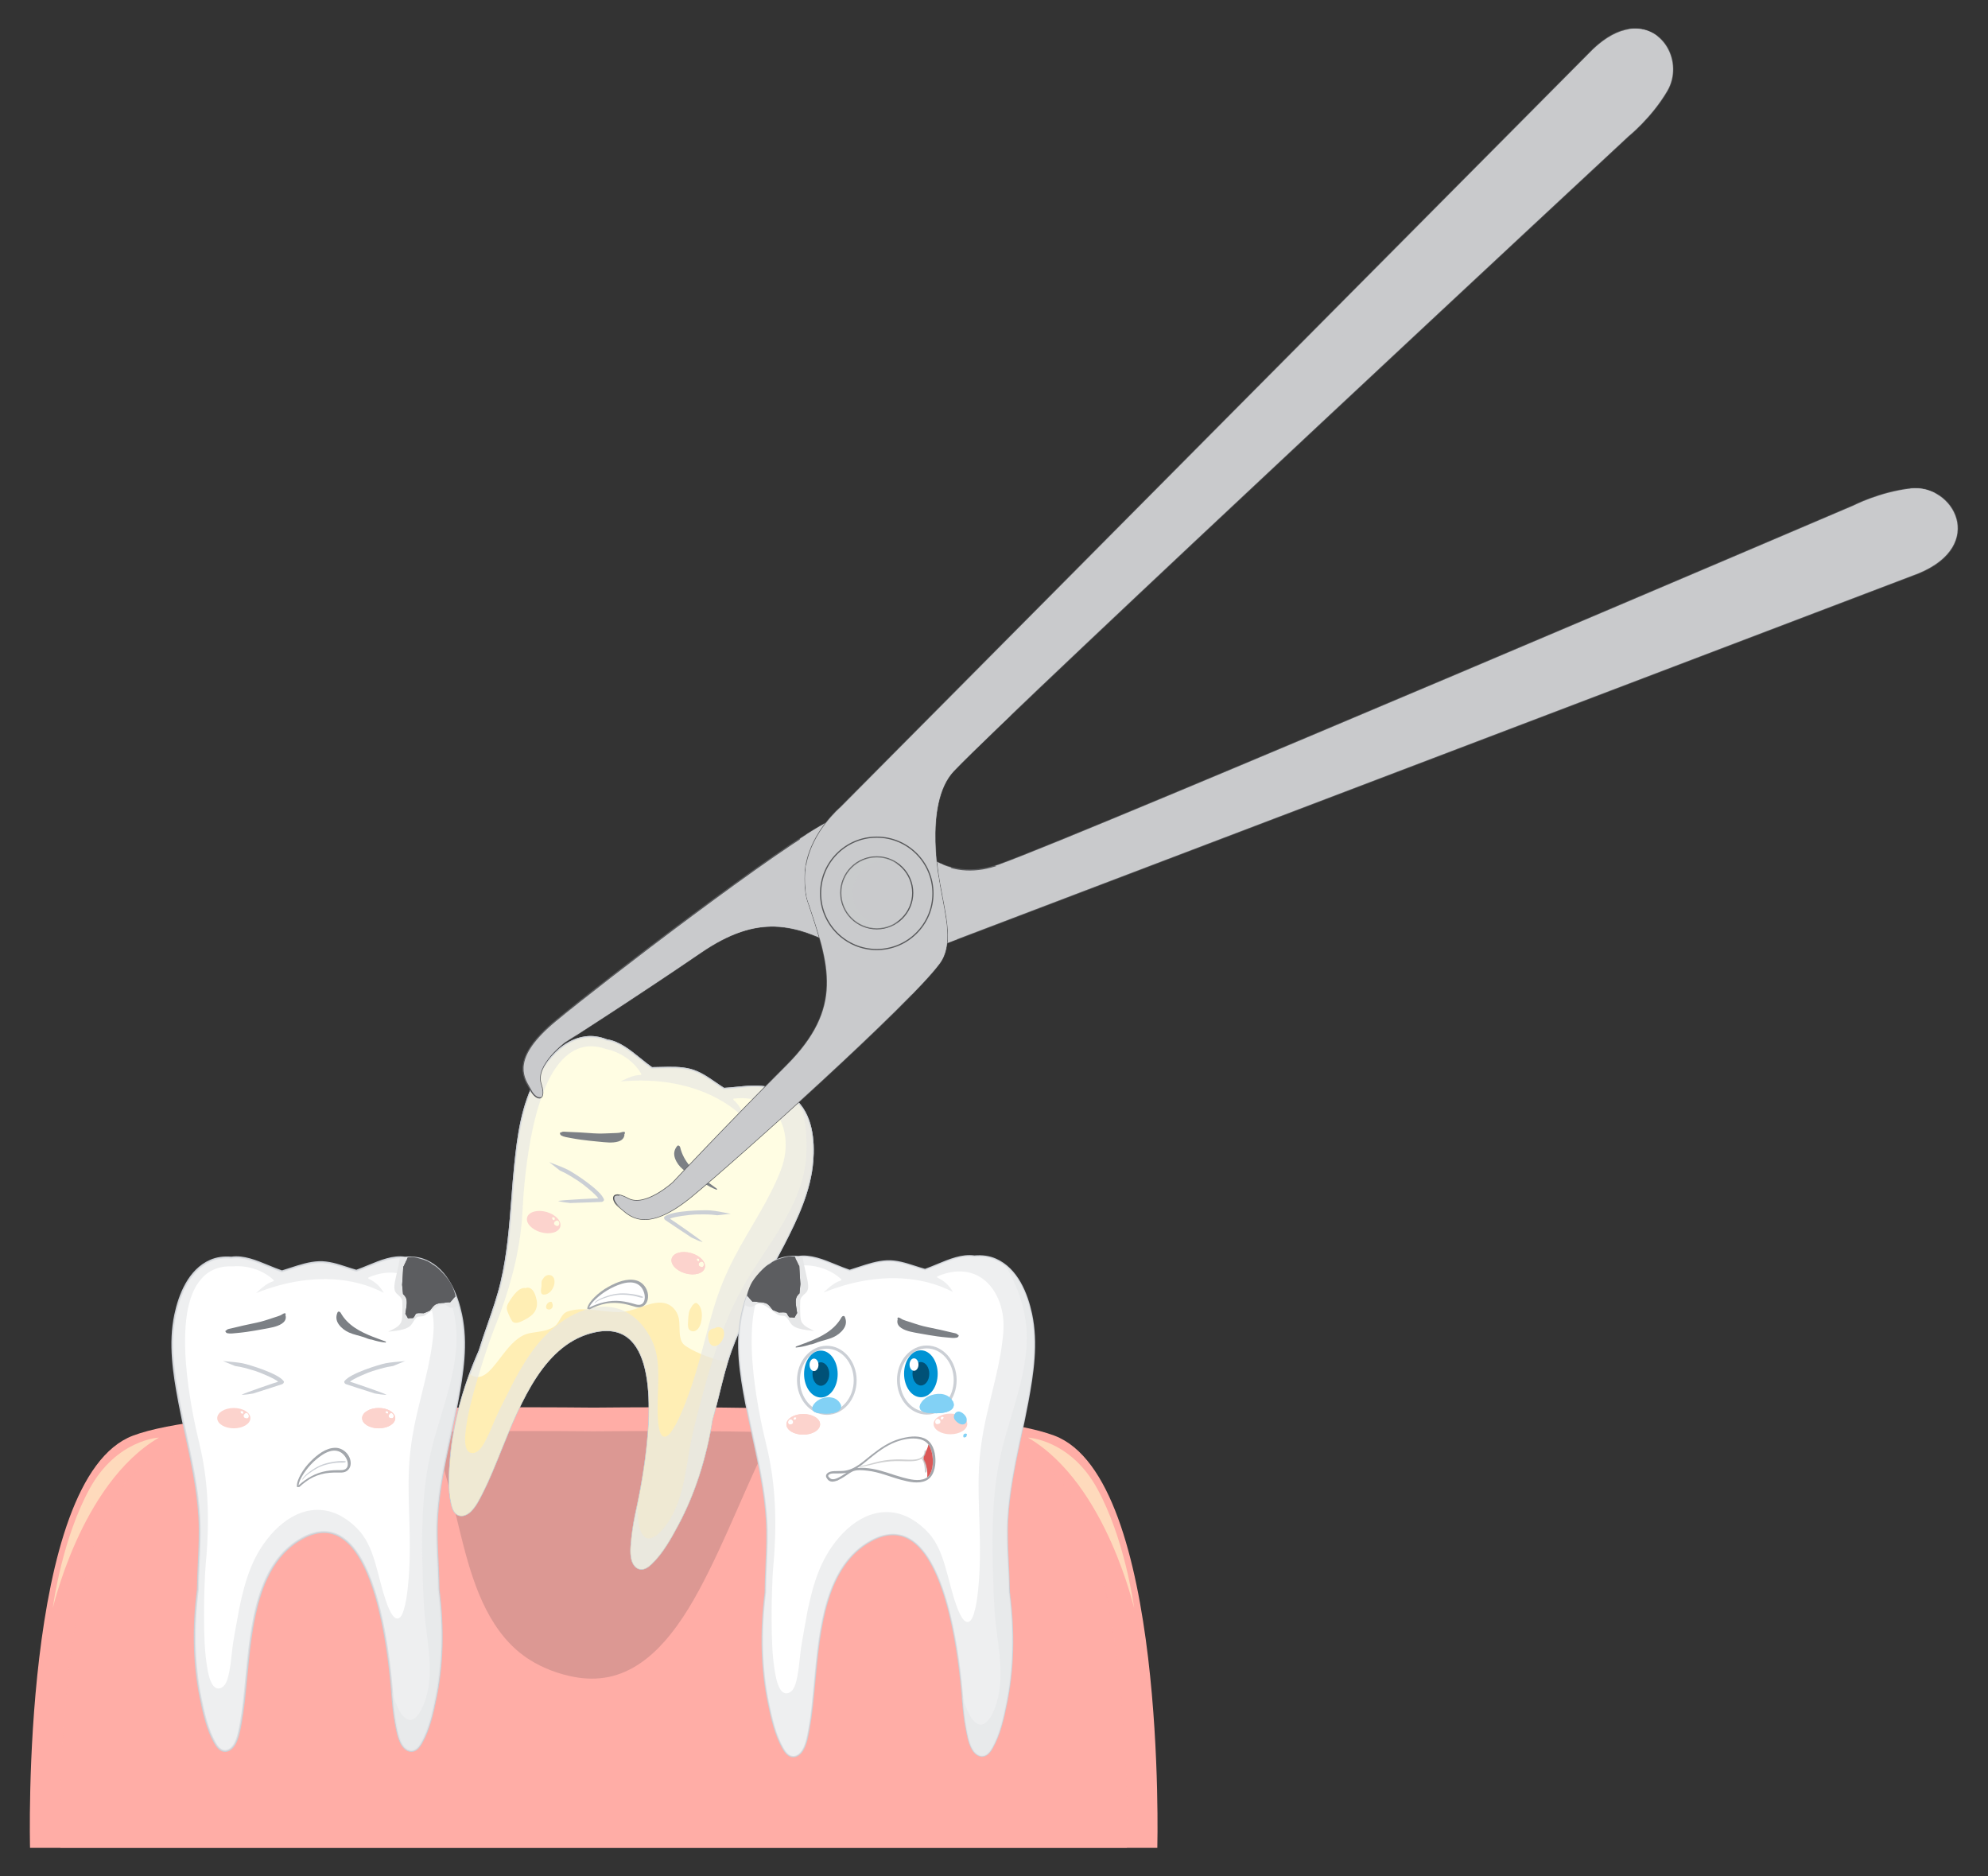 <?xml version="1.0" encoding="utf-8"?>
<!-- Generator: Adobe Illustrator 27.5.0, SVG Export Plug-In . SVG Version: 6.00 Build 0)  -->
<svg version="1.1" id="Layer_1" xmlns="http://www.w3.org/2000/svg" xmlns:xlink="http://www.w3.org/1999/xlink" x="0px" y="0px"
	 viewBox="0 0 354.09 334.121" style="enable-background:new 0 0 354.09 334.121;" xml:space="preserve">
<rect x="0" y="0" width="354.09" height="334.121" fill="#333333" stroke="none"/>
<g>
	<g>
		<path style="fill:#C9CACC;" d="M95.445,194.7c-0.886-1.792-1.668-3.7-1.108-5.72c0.502-1.809,1.621-3.39,2.88-4.752
			c1.312-1.419,2.805-2.656,4.282-3.897c1.627-1.368,3.19-2.807,4.839-4.15c1.819-1.481,3.692-2.894,5.569-4.3
			c1.927-1.445,3.841-2.904,5.747-4.378c2.568-1.986,5.12-3.991,7.663-6.008c-10.719,7.915-21.899,16.6-26.427,20.364
			c-8.543,7.103-5.258,10.532-4.336,12.341c0.354,0.694,0.859,1.165,1.286,1.297C95.708,195.23,95.576,194.965,95.445,194.7z"/>
		<g>
			<g>
				<path style="fill:#FFADA6;" d="M187.803,255.69c-12.597-4.756-53.421-5.268-82.061-4.991
					c-28.639-0.277-69.463,0.235-82.06,4.991c-20.062,7.574-18.333,73.419-18.333,73.419h67.613h65.56h67.613
					C206.135,329.109,207.865,263.264,187.803,255.69z"/>
				<path style="opacity:0.62;fill:#FFADA6;" d="M183.382,259.644c-11.919-4.499-50.544-4.984-77.64-4.722
					c-27.096-0.263-65.722,0.222-77.64,4.722c-18.982,7.166-17.346,69.464-17.346,69.464h63.971h62.029h63.971
					C200.728,329.109,202.364,266.81,183.382,259.644z"/>
				<path style="opacity:0.62;fill:#C78B87;" d="M77.59,257.152c2.193,5.876,3.386,12.04,4.953,18.094
					c1.964,7.588,4.857,16.007,11.847,20.394c2.35,1.474,5.098,2.505,7.824,3.02c2.055,0.388,4.184,0.431,6.237,0.004
					c3.983-0.829,7.289-3.345,9.931-6.345c3.18-3.612,5.564-7.885,7.712-12.167c2.435-4.855,4.561-9.857,6.763-14.819
					c1.53-3.447,3.09-6.891,4.813-10.249c-10.948-0.251-22.183-0.253-31.928-0.159c-8.877-0.086-18.993-0.092-29.001,0.098
					C77.059,255.762,77.341,256.484,77.59,257.152z"/>
				<g>
					<g>
						<g>
							<path style="fill:#FFFFFF;" d="M81.445,249.678c0.963-5.106,1.781-10.376,0.694-15.524c-0.785-3.716-2.548-7.988-6.264-9.621
								c-1.211-0.532-2.469-0.651-3.73-0.549c-2.825-0.425-5.809,1.321-8.67,2.335c-2.203-0.604-4.37-1.619-6.673-1.532
								c-2.213,0.084-4.395,0.991-6.585,1.648c-2.963-0.989-6.07-2.893-9.007-2.451c-1.261-0.103-2.519,0.016-3.73,0.549
								c-3.716,1.633-5.48,5.905-6.264,9.621c-1.087,5.148-0.269,10.418,0.694,15.524c1.288,6.829,3.188,13.589,3.593,20.556
								c0.246,4.235-0.225,8.532-0.258,12.786c-0.436,3.387-0.636,6.802-0.537,10.218c0.088,3.039,0.403,6.078,1.007,9.059
								c0.545,2.689,1.191,5.695,2.566,8.098c0.337,0.589,0.821,1.287,1.537,1.428c0.91,0.179,1.64-0.547,2.033-1.282
								c0.591-1.106,0.803-2.442,1.031-3.661c1.874-9.992,0.481-27.274,11.038-32.958c12.642-6.807,15.419,20.816,15.956,27.981
								c0.125,1.667,0.29,3.333,0.598,4.977c0.229,1.219,0.44,2.555,1.031,3.661c0.393,0.735,1.123,1.461,2.033,1.282
								c0.716-0.141,1.2-0.839,1.537-1.428c1.375-2.403,2.021-5.409,2.566-8.098c0.604-2.98,0.919-6.02,1.007-9.059
								c0.098-3.416-0.102-6.831-0.537-10.218c-0.034-4.255-0.504-8.551-0.258-12.786C78.256,263.267,80.157,256.507,81.445,249.678
								z"/>
							<path style="fill:#CBCFD5;" d="M40.093,312.022c-0.101,0-0.204-0.01-0.309-0.031c-0.787-0.154-1.297-0.889-1.653-1.511
								c-1.336-2.335-1.985-5.187-2.585-8.149c-0.579-2.861-0.919-5.918-1.01-9.088c-0.095-3.285,0.086-6.732,0.539-10.244
								c0.011-1.595,0.088-3.241,0.162-4.833c0.121-2.605,0.247-5.299,0.095-7.921c-0.287-4.937-1.345-9.854-2.368-14.609
								c-0.417-1.94-0.849-3.945-1.222-5.925c-0.951-5.045-1.789-10.404-0.693-15.592c0.738-3.493,2.44-8.019,6.364-9.743
								c1.122-0.493,2.363-0.677,3.794-0.564c2.177-0.318,4.438,0.614,6.626,1.517c0.788,0.325,1.603,0.661,2.39,0.927
								c0.492-0.148,0.983-0.309,1.475-0.469c1.662-0.543,3.38-1.105,5.101-1.169c1.714-0.063,3.361,0.472,4.954,0.991
								c0.563,0.184,1.145,0.373,1.718,0.532c0.679-0.243,1.379-0.532,2.057-0.811c2.187-0.903,4.45-1.836,6.626-1.517
								c1.432-0.113,2.671,0.071,3.794,0.564c3.923,1.724,5.626,6.25,6.364,9.743c1.095,5.189,0.258,10.548-0.693,15.592
								l-0.169-0.032l0.169,0.032c-0.373,1.979-0.805,3.984-1.222,5.924c-1.023,4.756-2.082,9.673-2.369,14.611
								c-0.152,2.622-0.026,5.317,0.095,7.922c0.075,1.592,0.151,3.238,0.164,4.853c0.45,3.49,0.632,6.937,0.537,10.224
								c-0.092,3.172-0.432,6.23-1.01,9.088c-0.6,2.962-1.249,5.815-2.585,8.149c-0.356,0.623-0.866,1.357-1.653,1.511
								c-0.994,0.198-1.796-0.58-2.219-1.37c-0.554-1.037-0.776-2.24-0.991-3.403l-0.057-0.308c-0.333-1.772-0.491-3.52-0.601-4.996
								c-0.543-7.238-2.539-24.475-9.328-28.193c-1.882-1.031-4.028-0.913-6.374,0.351c-8.019,4.318-9.06,15.252-9.979,24.899
								c-0.275,2.882-0.534,5.605-0.971,7.939l-0.057,0.307c-0.215,1.163-0.438,2.367-0.992,3.404
								C41.625,311.328,40.941,312.022,40.093,312.022z M57.687,272.682c1.001,0,1.954,0.246,2.854,0.738
								c6.937,3.799,8.959,21.175,9.506,28.469c0.11,1.467,0.267,3.203,0.596,4.958l0.058,0.308c0.21,1.137,0.428,2.313,0.956,3.303
								c0.176,0.331,0.831,1.392,1.848,1.194c0.65-0.128,1.101-0.786,1.421-1.344c1.31-2.29,1.952-5.113,2.546-8.047
								c0.575-2.839,0.913-5.877,1.004-9.03c0.094-3.268-0.086-6.697-0.536-10.19c-0.014-1.629-0.091-3.271-0.165-4.86
								c-0.122-2.615-0.248-5.318-0.095-7.958c0.288-4.963,1.35-9.894,2.376-14.663c0.417-1.937,0.848-3.941,1.22-5.915
								c0.945-5.01,1.777-10.331,0.695-15.457c-0.721-3.414-2.376-7.833-6.165-9.498c-1.074-0.472-2.268-0.646-3.647-0.535
								c-0.013,0-0.026,0.001-0.04-0.002c-2.09-0.314-4.312,0.604-6.463,1.492c-0.698,0.288-1.42,0.586-2.124,0.836
								c-0.033,0.012-0.069,0.013-0.103,0.004c-0.599-0.164-1.202-0.361-1.786-0.551c-1.565-0.51-3.187-1.043-4.835-0.975
								c-1.673,0.063-3.368,0.617-5.007,1.152c-0.512,0.167-1.023,0.334-1.535,0.488c-0.035,0.01-0.071,0.009-0.104-0.001
								c-0.815-0.272-1.653-0.618-2.464-0.953c-2.151-0.887-4.374-1.806-6.463-1.491c-0.013,0.003-0.027,0.002-0.039,0.002
								c-1.381-0.111-2.573,0.063-3.647,0.535c-3.789,1.665-5.444,6.084-6.165,9.498c-1.082,5.126-0.25,10.446,0.695,15.457
								c0.373,1.975,0.804,3.978,1.221,5.916c1.026,4.768,2.087,9.699,2.376,14.662c0.153,2.64,0.027,5.343-0.095,7.957
								c-0.074,1.589-0.151,3.233-0.163,4.841c-0.451,3.516-0.632,6.944-0.537,10.211c0.091,3.151,0.428,6.189,1.003,9.03
								c0.594,2.933,1.235,5.756,2.546,8.047c0.32,0.559,0.77,1.217,1.421,1.344c0.807,0.158,1.484-0.512,1.848-1.194
								c0.529-0.99,0.747-2.167,0.957-3.304l0.057-0.307c0.434-2.318,0.693-5.034,0.967-7.909
								c0.927-9.733,1.978-20.764,10.159-25.169C55.184,273.044,56.471,272.682,57.687,272.682z"/>
						</g>
						<path style="opacity:0.67;fill:#E6E7E8;" d="M81.445,249.678c0.963-5.106,1.781-10.376,0.694-15.524
							c-0.785-3.716-2.548-7.988-6.264-9.621c-1.211-0.532-2.469-0.651-3.73-0.549c-2.825-0.425-5.809,1.321-8.67,2.335
							c-2.203-0.604-4.37-1.619-6.673-1.532c-2.213,0.084-4.395,0.991-6.585,1.648c-2.963-0.989-6.07-2.893-9.007-2.451
							c-1.261-0.103-2.519,0.016-3.73,0.549c-3.716,1.633-5.48,5.905-6.264,9.621c-1.087,5.148-0.269,10.418,0.694,15.524
							c1.288,6.829,3.188,13.589,3.593,20.556c0.246,4.235-0.225,8.532-0.258,12.786c-0.436,3.387-0.636,6.802-0.537,10.218
							c0.088,3.039,0.403,6.078,1.007,9.059c0.545,2.689,1.191,5.695,2.566,8.098c0.337,0.589,0.821,1.287,1.537,1.428
							c0.91,0.179,1.64-0.547,2.033-1.282c0.591-1.106,0.803-2.442,1.031-3.661c1.874-9.992,0.481-27.274,11.038-32.958
							c12.642-6.807,15.419,20.816,15.956,27.981c0.125,1.667,0.29,3.333,0.598,4.977c0.229,1.219,0.44,2.555,1.031,3.661
							c0.393,0.735,1.123,1.461,2.033,1.282c0.716-0.141,1.2-0.839,1.537-1.428c1.375-2.403,2.021-5.409,2.566-8.098
							c0.604-2.98,0.919-6.02,1.007-9.059c0.098-3.416-0.102-6.831-0.537-10.218c-0.034-4.255-0.504-8.551-0.258-12.786
							C78.256,263.267,80.157,256.507,81.445,249.678z M76.993,239.256c-0.193,1.457-0.461,2.903-0.77,4.34
							c-0.623,2.898-1.409,5.758-2.061,8.65c-0.684,3.036-1.166,6.102-1.318,9.213c-0.153,3.143-0.022,6.289,0.071,9.431
							c0.116,3.9,0.149,7.836-0.265,11.722c-0.144,1.353-0.314,2.734-0.711,4.04c-0.161,0.531-0.511,1.727-1.278,1.602
							c-0.378-0.062-0.649-0.428-0.845-0.725c-0.439-0.664-0.727-1.437-0.994-2.182c-0.757-2.121-1.225-4.321-1.84-6.484
							c-0.63-2.213-1.431-4.502-2.999-6.239c-1.692-1.875-3.962-3.395-6.521-3.666c-5.3-0.561-9.647,3.995-11.891,8.304
							c-1.203,2.31-1.95,4.803-2.547,7.329c-0.358,1.513-0.636,3.043-0.901,4.574c-0.211,1.221-0.457,2.441-0.637,3.667
							c-0.239,1.63-0.317,3.278-0.647,4.897c-0.204,1.001-0.497,2.633-1.665,2.958c-0.634,0.177-1.115-0.277-1.409-0.791
							c-0.491-0.859-0.688-1.894-0.851-2.858c-0.498-2.931-0.555-5.945-0.569-8.911c-0.012-2.549,0.049-5.1,0.172-7.646
							c0.08-1.642,0.268-3.276,0.366-4.918c0.185-3.073,0.215-6.159,0.013-9.232c-0.202-3.069-0.639-6.127-1.364-9.117
							c-0.227-0.937-0.445-1.876-0.649-2.819c-0.55-2.549-1.011-5.119-1.352-7.705c-0.382-2.893-0.623-5.818-0.552-8.738
							c0.062-2.556,0.333-5.209,1.308-7.595c0.792-1.94,2.134-3.651,4.152-4.39c0.987-0.361,2.022-0.475,3.061-0.425
							c2.612-0.213,5.381,0.682,7.23,2.431c0.076,0.072,0.034,0.195-0.059,0.224c-1.218,0.384-2.144,1.259-3.065,2.11
							c1.487-0.595,3.009-1.102,4.561-1.501c6.027-1.55,12.589-1.461,18.188,1.45c-0.606-1.113-1.534-1.982-2.702-2.514
							c-0.086-0.039-0.09-0.194,0-0.232c1.814-0.768,3.835-1.142,5.767-0.609c3.759,1.038,5.62,4.971,5.808,8.603
							C77.295,236.758,77.157,238.014,76.993,239.256z"/>
						<path style="opacity:0.67;fill:#E6E7E8;" d="M81.445,249.678c0.963-5.106,1.781-10.376,0.694-15.524
							c-0.666-3.153-2.037-6.706-4.708-8.708c1.626,2.451,2.712,5.296,3.367,8.15c1.967,8.57-2.202,16.992-4.094,25.187
							c-1.166,5.048-1.486,10.256-1.512,15.424c-0.013,2.6,0.052,5.2,0.14,7.798c0.079,2.333,0.172,4.65,0.441,6.97
							c0.511,4.408,1.39,9.117,0.089,13.472c-0.362,1.212-1.741,4.972-3.665,3.545c-0.706-0.524-1.139-1.405-1.487-2.188
							c-0.348-0.784-0.629-1.596-0.874-2.419c0.014,0.181,0.028,0.356,0.04,0.516c0.125,1.667,0.29,3.333,0.598,4.977
							c0.229,1.219,0.44,2.555,1.031,3.661c0.393,0.735,1.123,1.461,2.033,1.282c0.716-0.141,1.2-0.839,1.537-1.428
							c1.375-2.403,2.021-5.409,2.566-8.098c0.604-2.98,0.919-6.02,1.007-9.059c0.098-3.416-0.102-6.831-0.537-10.218
							c-0.034-4.255-0.504-8.551-0.258-12.786C78.256,263.267,80.157,256.507,81.445,249.678z"/>
					</g>
					<g>
						<path style="fill:#E6E7E8;" d="M81.134,232.755c-0.281,0.097-0.687,0.24-0.976,0.116c-0.29-0.125-0.525-0.351-0.816-0.477
							c-0.456-0.198-0.962,0.029-1.368,0.253c-0.5,0.276-0.949,0.638-1.402,0.984c-0.217,0.166-0.434,0.331-0.661,0.483
							c-0.192,0.129-0.385,0.269-0.618,0.305c-0.231,0.036-0.466,0.043-0.698,0.075c-0.21,0.029-0.342,0.097-0.493,0.249
							c-0.356,0.357-0.546,0.84-0.868,1.223c-0.352,0.42-0.869,0.64-1.385,0.787c-0.886,0.253-1.808,0.317-2.72,0.433
							c0.973-0.52,2.188-0.896,2.426-2.069c0.096-0.472,0.096-0.971,0.109-1.451c0.015-0.557,0.018-1.115-0.007-1.671
							c-0.007-0.161-0.003-0.342-0.057-0.495c-0.093-0.262-0.284-0.498-0.482-0.689c-0.174-0.167-0.37-0.31-0.532-0.49
							c-0.195-0.218-0.295-0.489-0.327-0.777c-0.077-0.682,0.113-1.417,0.255-2.08c0.161-0.75,0.346-1.494,0.497-2.246
							c0.086-0.429,0.171-0.879,0.227-1.334c0.252,0.007,0.503,0.023,0.752,0.061c1.278-0.1,2.553,0.024,3.779,0.566
							c3.189,1.412,4.951,4.743,5.891,8.021C81.489,232.618,81.313,232.693,81.134,232.755z"/>
						<g>
							<path style="fill:#5C5D60;" d="M71.827,225.575c0.017-0.002,0.034-0.007,0.052-0.006c0.261-0.535,0.521-1.07,0.715-1.63
								c0.171-0.027,0.348-0.038,0.528-0.039c0.638-0.087,1.455,0.202,1.966,0.342c0.729,0.2,1.435,0.503,1.995,0.98
								c0.507,0.239,0.963,0.68,1.329,1.035c0.676,0.655,1.329,1.406,1.821,2.21c0.267,0.436,0.747,1.481,0.909,2.438
								c-0.344,0.328-0.657,0.686-0.969,1.045c-0.375-0.038-0.78,0.034-1.129,0.097c-0.003,0.001-0.007,0.002-0.01,0.002
								c-0.533,0.016-1.081,0.055-1.524,0.328c-0.036,0.022-0.067,0.049-0.1,0.074c-0.012,0.008-0.024,0.016-0.034,0.025
								c-0.332,0.265-0.546,0.661-0.846,0.965c-0.347,0.154-0.697,0.303-1.049,0.447c-0.381,0.011-0.77-0.061-1.157,0.005
								c-0.353,0.06-0.336,0.277-0.503,0.543c-0.072,0.114-0.162,0.217-0.259,0.315c-0.301-0.006-0.601,0.011-0.899,0.041
								c-0.136-0.276-0.293-0.54-0.457-0.801c0.064-0.397,0.133-0.793,0.182-1.192c0.058-0.478,0.129-1.024-0.017-1.494
								c-0.101-0.323-0.33-0.591-0.583-0.826c-0.041-0.55-0.097-1.099-0.159-1.647C71.701,227.746,71.776,226.661,71.827,225.575z"
								/>
							<path style="fill:#5C5D60;" d="M71.879,225.568c0.16-0.327,0.317-0.655,0.461-0.988c0.396,0.134,0.8,0.246,1.197,0.354
								c0.864,0.236,1.682,0.511,2.506,0.861c0.459,0.195,0.919,0.393,1.343,0.656c0.377,0.234,0.67,0.525,0.956,0.86
								c0.564,0.657,1.071,1.367,1.514,2.111c0.357,0.6,0.684,1.243,0.854,1.925c-0.183,0.197-0.362,0.398-0.538,0.602
								c-0.375-0.038-0.78,0.034-1.129,0.097c-0.003,0.001-0.007,0.002-0.01,0.002c-0.533,0.016-1.081,0.055-1.524,0.328
								c-0.036,0.022-0.067,0.049-0.1,0.074c-0.012,0.008-0.024,0.016-0.034,0.025c-0.332,0.265-0.546,0.661-0.846,0.965
								c-0.347,0.154-0.697,0.303-1.049,0.447c-0.381,0.011-0.77-0.061-1.157,0.005c-0.353,0.06-0.336,0.277-0.503,0.543
								c-0.072,0.114-0.162,0.217-0.259,0.315c-0.301-0.006-0.601,0.011-0.899,0.041c-0.136-0.276-0.293-0.54-0.457-0.801
								c0.064-0.397,0.133-0.793,0.182-1.192c0.058-0.478,0.129-1.024-0.017-1.494c-0.101-0.323-0.33-0.591-0.583-0.826
								c-0.041-0.55-0.097-1.099-0.159-1.647c0.073-1.085,0.148-2.17,0.199-3.257C71.844,225.572,71.861,225.568,71.879,225.568z"/>
						</g>
					</g>
				</g>
				<g>
					<g>
						<g>
							<g>
								<path style="fill:#FCD3CD;" d="M64.498,252.576c0,1,1.322,1.81,2.953,1.81c1.631,0,2.953-0.81,2.953-1.81
									c0-1-1.322-1.81-2.953-1.81C65.82,250.766,64.498,251.576,64.498,252.576z M69.278,251.938
									c0.031-0.041,0.066-0.075,0.109-0.103c0.005-0.023,0.014-0.045,0.034-0.061c0.097-0.08,0.214-0.128,0.341-0.096
									c0.104,0.026,0.184,0.102,0.243,0.188c0.109,0.159,0.153,0.396,0.061,0.571c-0.097,0.185-0.307,0.193-0.489,0.13
									c-0.071-0.01-0.141-0.027-0.202-0.065c-0.073-0.046-0.136-0.118-0.152-0.205c-0.006-0.032-0.006-0.063-0.003-0.094
									C69.203,252.111,69.219,252.016,69.278,251.938z M68.656,251.43c0.01-0.032,0.03-0.063,0.061-0.08
									c0.024-0.013,0.053-0.018,0.08-0.015c0.017-0.003,0.034-0.003,0.05,0.001c0.002,0,0.003,0,0.005,0
									c0.017-0.003,0.033-0.005,0.05-0.008c0.025-0.003,0.05-0.001,0.075,0.005c0.003,0.001,0.006,0.002,0.008,0.003
									c0.013,0.005,0.027,0.01,0.039,0.017c0.015,0.009,0.03,0.02,0.041,0.034c0.027,0.032,0.047,0.069,0.056,0.11
									c0.011,0.049,0.014,0.1,0.014,0.151c0,0.042-0.02,0.079-0.052,0.105c-0.013,0.012-0.028,0.02-0.045,0.024
									c-0.024,0.006-0.047,0.006-0.071,0c-0.029-0.005-0.058-0.011-0.086-0.021c-0.027-0.01-0.056-0.02-0.08-0.038
									c-0.014-0.01-0.029-0.02-0.041-0.034c-0.011-0.012-0.022-0.026-0.03-0.041c-0.01-0.02-0.019-0.041-0.023-0.063
									c0-0.002-0.001-0.005-0.001-0.007c-0.015-0.011-0.029-0.024-0.038-0.04C68.652,251.504,68.645,251.462,68.656,251.43z"/>
								<path style="fill:#FCD3CD;" d="M64.498,252.576c0,1,1.322,1.81,2.953,1.81c1.631,0,2.953-0.81,2.953-1.81
									c0-1-1.322-1.81-2.953-1.81C65.82,250.766,64.498,251.576,64.498,252.576z M69.278,251.938
									c0.031-0.041,0.066-0.075,0.109-0.103c0.005-0.023,0.014-0.045,0.034-0.061c0.097-0.08,0.214-0.128,0.341-0.096
									c0.104,0.026,0.184,0.102,0.243,0.188c0.109,0.159,0.153,0.396,0.061,0.571c-0.097,0.185-0.307,0.193-0.489,0.13
									c-0.071-0.01-0.141-0.027-0.202-0.065c-0.073-0.046-0.136-0.118-0.152-0.205c-0.006-0.032-0.006-0.063-0.003-0.094
									C69.203,252.111,69.219,252.016,69.278,251.938z M68.656,251.43c0.01-0.032,0.03-0.063,0.061-0.08
									c0.024-0.013,0.053-0.018,0.08-0.015c0.017-0.003,0.034-0.003,0.05,0.001c0.002,0,0.003,0,0.005,0
									c0.017-0.003,0.033-0.005,0.05-0.008c0.025-0.003,0.05-0.001,0.075,0.005c0.003,0.001,0.006,0.002,0.008,0.003
									c0.013,0.005,0.027,0.01,0.039,0.017c0.015,0.009,0.03,0.02,0.041,0.034c0.027,0.032,0.047,0.069,0.056,0.11
									c0.011,0.049,0.014,0.1,0.014,0.151c0,0.042-0.02,0.079-0.052,0.105c-0.013,0.012-0.028,0.02-0.045,0.024
									c-0.024,0.006-0.047,0.006-0.071,0c-0.029-0.005-0.058-0.011-0.086-0.021c-0.027-0.01-0.056-0.02-0.08-0.038
									c-0.014-0.01-0.029-0.02-0.041-0.034c-0.011-0.012-0.022-0.026-0.03-0.041c-0.01-0.02-0.019-0.041-0.023-0.063
									c0-0.002-0.001-0.005-0.001-0.007c-0.015-0.011-0.029-0.024-0.038-0.04C68.652,251.504,68.645,251.462,68.656,251.43z"/>
								<path style="fill:#FCD3CD;" d="M38.691,252.576c0,1,1.322,1.81,2.953,1.81c1.631,0,2.953-0.81,2.953-1.81
									c0-1-1.322-1.81-2.953-1.81C40.013,250.766,38.691,251.576,38.691,252.576z M43.472,251.938
									c0.031-0.041,0.066-0.075,0.109-0.103c0.005-0.023,0.014-0.045,0.033-0.061c0.097-0.08,0.214-0.128,0.341-0.096
									c0.103,0.026,0.184,0.102,0.243,0.188c0.109,0.159,0.153,0.396,0.061,0.571c-0.097,0.185-0.307,0.193-0.489,0.13
									c-0.071-0.01-0.14-0.027-0.202-0.065c-0.073-0.046-0.136-0.118-0.152-0.205c-0.006-0.032-0.006-0.063-0.003-0.094
									C43.396,252.111,43.412,252.016,43.472,251.938z M42.849,251.43c0.01-0.032,0.03-0.063,0.061-0.08
									c0.024-0.013,0.053-0.018,0.081-0.015c0.017-0.003,0.034-0.003,0.05,0.001c0.002,0,0.003,0,0.005,0
									c0.017-0.003,0.033-0.005,0.05-0.008c0.025-0.003,0.05-0.001,0.075,0.005c0.003,0.001,0.006,0.002,0.009,0.003
									c0.013,0.005,0.027,0.01,0.039,0.017c0.015,0.009,0.03,0.02,0.042,0.034c0.027,0.032,0.046,0.069,0.055,0.11
									c0.011,0.049,0.014,0.1,0.014,0.151c0,0.042-0.02,0.079-0.052,0.105c-0.013,0.012-0.028,0.02-0.045,0.024
									c-0.024,0.006-0.047,0.006-0.071,0c-0.029-0.005-0.058-0.011-0.086-0.021c-0.027-0.01-0.056-0.02-0.08-0.038
									c-0.014-0.01-0.029-0.02-0.041-0.034c-0.011-0.012-0.022-0.026-0.03-0.041c-0.01-0.02-0.02-0.041-0.023-0.063
									c0-0.002-0.001-0.005-0.001-0.007c-0.015-0.011-0.028-0.024-0.038-0.04C42.846,251.504,42.839,251.462,42.849,251.43z"/>
							</g>
							<path style="fill:#7C8085;" d="M60.121,233.736c0.105-0.235,0.438-0.136,0.544,0.055c1.255,2.265,3.513,3.419,5.838,4.327
								c0.07-0.001,0.149,0.033,0.212,0.082c0.653,0.251,1.309,0.485,1.947,0.72c0.076,0.028,0.139,0.198,0.012,0.187
								c-0.829-0.071-1.642-0.251-2.43-0.51c-0.482-0.031-1.002-0.292-1.411-0.431c-0.887-0.303-1.808-0.456-2.671-0.842
								c-0.714-0.32-1.365-0.809-1.822-1.448C59.861,235.205,59.789,234.483,60.121,233.736z"/>
							<path style="fill:#7C8085;" d="M40.458,237.443c0.547,0.125,1.186,0.019,1.739-0.029c0.576-0.05,1.15-0.119,1.722-0.199
								c1.007-0.141,2.008-0.32,3.008-0.504c0.581-0.107,1.166-0.201,1.74-0.346c0.926-0.234,2.421-0.755,2.223-1.973
								c-0.005-0.03-0.024-0.062-0.05-0.092c0.049-0.107,0.06-0.222,0.01-0.344c-0.022-0.053-0.073-0.082-0.129-0.074
								c-0.28,0.041-0.545,0.292-0.811,0.399c-0.327,0.133-0.663,0.237-0.999,0.343c-0.833,0.263-1.651,0.565-2.498,0.78
								c-1.005,0.255-2.03,0.428-3.039,0.665c-0.484,0.113-0.966,0.23-1.45,0.344c-0.259,0.061-0.518,0.122-0.777,0.182
								c-0.233,0.054-0.48,0.083-0.688,0.204c-0.061,0.036-0.087,0.079-0.091,0.124c-0.027,0.007-0.055,0.01-0.081,0.018
								C39.976,237.042,40.269,237.4,40.458,237.443z"/>
						</g>
						<path style="fill:#CBCFD5;" d="M50.53,245.989c-0.973-1.4-6.338-2.995-7.321-3.185c-0.989-0.191-1.98-0.25-2.979-0.344
							c-0.138-0.013-0.314-0.036-0.506-0.054c0.714,0.303,1.436,0.589,2.154,0.884c0.33,0.048,0.66,0.101,0.988,0.17
							c0.891,0.189,1.761,0.463,2.634,0.721c0.775,0.229,3.558,1.413,4.045,1.905c-0.372,0.086-5.848,1.967-6.416,2.277
							c-0.026,0.014-0.05,0.034-0.071,0.055c0.692-0.018,1.376-0.107,2.056-0.237c1.984-0.619,4.779-1.536,5.158-1.662
							C50.456,246.457,50.663,246.18,50.53,245.989z"/>
						<path style="fill:#CBCFD5;" d="M61.352,245.989c0.973-1.4,6.338-2.995,7.321-3.185c0.989-0.191,1.979-0.25,2.979-0.344
							c0.138-0.013,0.314-0.036,0.506-0.054c-0.714,0.303-1.436,0.589-2.154,0.884c-0.33,0.048-0.66,0.101-0.988,0.17
							c-0.891,0.189-1.761,0.463-2.634,0.721c-0.775,0.229-3.558,1.413-4.045,1.905c0.372,0.086,5.848,1.967,6.416,2.277
							c0.026,0.014,0.05,0.034,0.071,0.055c-0.692-0.018-1.376-0.107-2.056-0.237c-1.984-0.619-4.779-1.536-5.158-1.662
							C61.426,246.457,61.22,246.18,61.352,245.989z"/>
						<path style="fill:#A3A7AC;" d="M59.715,257.856c-1.686,0.011-3.202,1.233-4.336,2.362c-0.704,0.7-1.334,1.507-1.813,2.378
							c-0.364,0.662-0.737,1.453-0.679,2.23c0.121,0.021,0.244,0.03,0.368,0.013c0.027-0.004,0.055-0.011,0.082-0.017
							c0.745-0.674,1.53-1.293,2.441-1.73c0.927-0.443,1.915-0.702,2.938-0.787c0.498-0.041,0.998-0.052,1.498-0.045
							c0.417,0.006,0.828,0.041,1.227-0.108c0.617-0.23,1-0.812,1.023-1.463C62.515,259.201,61.186,257.846,59.715,257.856z"/>
						<path style="fill:#FFFFFF;" d="M60.701,261.837c-0.876-0.01-1.753,0.011-2.618,0.164c-1.904,0.338-3.496,1.295-4.919,2.56
							c0.078-0.633,0.406-1.254,0.724-1.778c0.421-0.694,0.913-1.346,1.47-1.936c0.617-0.654,1.303-1.248,2.058-1.739
							c0.568-0.37,1.22-0.675,1.903-0.739c0.643-0.06,1.262,0.135,1.739,0.573c0.494,0.454,0.903,1.17,0.891,1.855
							C61.935,261.564,61.404,261.846,60.701,261.837z"/>
					</g>
					<path style="fill:#CBCFD5;" d="M61.509,260.243c-0.757-0.097-1.6,0.008-2.348,0.138c-0.725,0.125-1.456,0.318-2.131,0.615
						c-0.653,0.287-1.261,0.672-1.833,1.096c-0.517,0.384-1.033,0.786-1.348,1.36c-0.041,0.075,0.065,0.082,0.099,0.029
						c0.365-0.564,0.948-0.959,1.492-1.335c0.566-0.391,1.158-0.75,1.799-1.005c0.646-0.257,1.337-0.417,2.022-0.528
						c0.389-0.063,0.781-0.105,1.175-0.116c0.342-0.009,0.694,0.021,1.03-0.051C61.566,260.425,61.654,260.261,61.509,260.243z"/>
				</g>
			</g>
			<path style="fill:#FEDABC;" d="M28.308,256.041c0,0-7.548,0.326-12.349,9.114c-4.801,8.788-6.403,20.14-6.555,21.184
				C9.251,287.382,14.13,264.339,28.308,256.041z"/>
			<path style="fill:#FEDABC;" d="M183.097,256.041c0,0,7.547,0.326,12.349,9.114c4.801,8.788,6.403,20.14,6.555,21.184
				C202.154,287.382,197.276,264.339,183.097,256.041z"/>
		</g>
		<g>
			<g>
				<g>
					<path style="fill:#FFFFFF;" d="M139.609,221.62c2.397-4.66,4.7-9.519,5.127-14.807c0.308-3.817-0.17-8.453-3.294-11.098
						c-1.018-0.862-2.2-1.338-3.448-1.601c-2.609-1.222-5.995-0.391-9.051-0.232c-1.956-1.216-3.76-2.819-6.01-3.396
						c-2.163-0.555-4.532-0.304-6.838-0.298c-2.58-1.806-5.038-4.539-8.003-4.955c-1.19-0.461-2.44-0.707-3.763-0.541
						c-4.061,0.512-6.992,4.135-8.817,7.501c-2.529,4.664-3.251,9.993-3.786,15.206c-0.715,6.971-0.819,14.051-2.427,20.901
						c-0.978,4.165-2.666,8.183-3.92,12.286c-1.394,3.148-2.567,6.392-3.453,9.722c-0.788,2.962-1.355,5.991-1.627,9.046
						c-0.245,2.755-0.484,5.847,0.156,8.564c0.157,0.666,0.424,1.48,1.076,1.822c0.828,0.434,1.743-0.058,2.333-0.655
						c0.889-0.899,1.477-2.13,2.048-3.243c4.679-9.121,8.294-26.225,20.13-28.69c14.174-2.951,8.929,24.547,7.392,31.627
						c-0.358,1.647-0.676,3.306-0.85,4.983c-0.129,1.244-0.308,2.596-0.054,3.835c0.169,0.823,0.666,1.734,1.597,1.823
						c0.733,0.069,1.4-0.467,1.896-0.939c2.019-1.928,3.506-4.648,4.804-7.091c1.439-2.708,2.617-5.555,3.574-8.467
						c1.076-3.274,1.863-6.632,2.414-10.031c1.189-4.122,1.967-8.411,3.421-12.434C132.626,233.841,136.403,227.852,139.609,221.62z
						"/>
					<path style="fill:#CBCFD5;" d="M113.815,279.492c-0.803-0.238-1.254-1.09-1.414-1.868c-0.237-1.155-0.107-2.377,0.019-3.56
						l0.033-0.314c0.187-1.803,0.536-3.538,0.852-4.997c1.554-7.16,4.575-24.412-0.936-29.97c-1.535-1.548-3.656-2.054-6.303-1.503
						c-9.013,1.876-13.164,12.158-16.825,21.23c-1.092,2.707-2.125,5.263-3.216,7.392l-0.144,0.282
						c-0.54,1.06-1.099,2.155-1.927,2.993c-0.624,0.632-1.607,1.14-2.486,0.679c-0.701-0.367-0.978-1.212-1.142-1.907
						c-0.62-2.635-0.429-5.574-0.158-8.605c0.261-2.928,0.81-5.979,1.631-9.068c0.851-3.2,2.015-6.478,3.459-9.742
						c0.47-1.541,1.017-3.11,1.545-4.627c0.866-2.485,1.761-5.055,2.367-7.635c1.141-4.858,1.53-9.917,1.906-14.81
						c0.153-1.994,0.312-4.056,0.519-6.075c0.528-5.145,1.257-10.561,3.801-15.254c1.711-3.156,4.646-7.03,8.915-7.568
						c1.22-0.154,2.467,0.023,3.813,0.543c2.183,0.312,4.1,1.861,5.953,3.359c0.673,0.544,1.368,1.107,2.058,1.592
						c0.523-0.002,1.058-0.017,1.575-0.031c1.759-0.048,3.578-0.097,5.254,0.332c1.663,0.427,3.102,1.417,4.491,2.374
						c0.496,0.342,1.008,0.695,1.521,1.015c0.732-0.039,1.497-0.118,2.237-0.195c2.37-0.244,4.821-0.495,6.821,0.434
						c1.41,0.298,2.552,0.831,3.491,1.626c3.284,2.781,3.628,7.63,3.339,11.207c-0.43,5.321-2.776,10.257-5.141,14.856
						c-0.929,1.805-1.921,3.619-2.881,5.374c-2.355,4.305-4.791,8.756-6.487,13.45c-0.901,2.493-1.553,5.135-2.184,7.69
						c-0.385,1.56-0.783,3.173-1.234,4.736c-0.568,3.508-1.381,6.889-2.415,10.036c-0.998,3.036-2.203,5.892-3.582,8.488
						c-1.429,2.688-2.873,5.255-4.83,7.124c-0.516,0.493-1.21,1.049-1.997,0.974C114.009,279.54,113.91,279.521,113.815,279.492z
						 M107.292,185.096c-1.025-0.305-1.996-0.394-2.947-0.274c-4.16,0.524-7.038,4.332-8.719,7.435
						c-2.521,4.651-3.245,10.038-3.771,15.157c-0.207,2.016-0.365,4.076-0.518,6.069c-0.377,4.903-0.767,9.972-1.912,14.849
						c-0.609,2.594-1.507,5.17-2.375,7.662c-0.528,1.515-1.074,3.081-1.548,4.632c-1.444,3.266-2.604,6.531-3.451,9.718
						c-0.818,3.074-1.364,6.111-1.623,9.024c-0.268,3.009-0.459,5.926,0.152,8.523c0.151,0.641,0.402,1.418,1.01,1.736
						c0.756,0.398,1.623-0.067,2.181-0.632c0.8-0.81,1.35-1.887,1.881-2.929l0.144-0.282c1.086-2.118,2.116-4.669,3.207-7.37
						c3.686-9.132,7.864-19.482,17.013-21.387c2.739-0.57,4.939-0.041,6.54,1.574c5.6,5.648,2.568,23.007,1.005,30.208
						c-0.315,1.452-0.663,3.178-0.848,4.969l-0.033,0.315c-0.124,1.163-0.252,2.366-0.023,3.481c0.159,0.778,0.632,1.639,1.482,1.72
						c0.683,0.065,1.317-0.449,1.794-0.904c1.928-1.842,3.361-4.389,4.78-7.058c1.372-2.583,2.572-5.425,3.565-8.447
						c1.029-3.133,1.84-6.502,2.409-10.011c0.453-1.574,0.85-3.184,1.235-4.741c0.632-2.562,1.286-5.21,2.192-7.716
						c1.702-4.712,4.143-9.173,6.503-13.486c0.959-1.753,1.951-3.566,2.878-5.368l0.115,0.059l-0.115-0.059
						c2.354-4.576,4.687-9.485,5.113-14.758c0.284-3.517-0.049-8.279-3.248-10.989c-0.908-0.769-2.016-1.283-3.391-1.573
						l-0.015-0.003l-0.013-0.006c-1.94-0.908-4.358-0.658-6.698-0.418c-0.757,0.078-1.54,0.159-2.291,0.198l-0.04,0.002
						l-0.035-0.021c-0.53-0.329-1.057-0.692-1.566-1.043c-1.37-0.945-2.789-1.922-4.408-2.337c-1.641-0.421-3.441-0.372-5.183-0.325
						c-0.533,0.015-1.084,0.029-1.623,0.031l-0.041,0l-0.034-0.024c-0.708-0.496-1.419-1.07-2.106-1.626
						c-1.829-1.479-3.721-3.008-5.841-3.306l-0.015-0.002l-0.014-0.005C107.791,185.256,107.54,185.17,107.292,185.096z"/>
				</g>
				<g>
					<path style="fill:#FFFDE3;" d="M139.609,221.62c2.397-4.66,4.7-9.519,5.127-14.807c0.308-3.817-0.17-8.453-3.294-11.098
						c-1.018-0.862-2.2-1.338-3.448-1.601c-2.609-1.222-5.995-0.391-9.051-0.232c-1.956-1.216-3.76-2.819-6.01-3.396
						c-2.163-0.555-4.532-0.304-6.838-0.298c-2.58-1.806-5.038-4.539-8.003-4.955c-1.19-0.461-2.44-0.707-3.763-0.541
						c-4.061,0.512-6.992,4.135-8.817,7.501c-2.529,4.664-3.251,9.993-3.786,15.206c-0.715,6.971-0.819,14.051-2.427,20.901
						c-0.978,4.165-2.666,8.183-3.92,12.286c-1.394,3.148-2.567,6.392-3.453,9.722c-0.788,2.962-1.355,5.991-1.627,9.046
						c-0.245,2.755-0.484,5.847,0.156,8.564c0.157,0.666,0.424,1.48,1.076,1.822c0.828,0.434,1.743-0.058,2.333-0.655
						c0.889-0.899,1.477-2.13,2.048-3.243c4.679-9.121,8.294-26.225,20.13-28.69c14.174-2.951,8.929,24.547,7.392,31.627
						c-0.358,1.647-0.676,3.306-0.85,4.983c-0.129,1.244-0.308,2.596-0.054,3.835c0.169,0.823,0.666,1.734,1.597,1.823
						c0.733,0.069,1.4-0.467,1.896-0.939c2.019-1.928,3.506-4.648,4.804-7.091c1.439-2.708,2.617-5.555,3.574-8.467
						c1.076-3.274,1.863-6.632,2.414-10.031c1.189-4.122,1.967-8.411,3.421-12.434C132.626,233.841,136.403,227.852,139.609,221.62z
						"/>
					<path style="fill:#CBCFD5;" d="M113.815,279.492c-0.803-0.238-1.254-1.09-1.414-1.868c-0.237-1.155-0.107-2.377,0.019-3.56
						l0.033-0.314c0.187-1.803,0.536-3.538,0.852-4.997c1.554-7.16,4.575-24.412-0.936-29.97c-1.535-1.548-3.656-2.054-6.303-1.503
						c-9.013,1.876-13.164,12.158-16.825,21.23c-1.092,2.707-2.125,5.263-3.216,7.392l-0.144,0.282
						c-0.54,1.06-1.099,2.155-1.927,2.993c-0.624,0.632-1.607,1.14-2.486,0.679c-0.701-0.367-0.978-1.212-1.142-1.907
						c-0.62-2.635-0.429-5.574-0.158-8.605c0.261-2.928,0.81-5.979,1.631-9.068c0.851-3.2,2.015-6.478,3.459-9.742
						c0.47-1.541,1.017-3.11,1.545-4.627c0.866-2.485,1.761-5.055,2.367-7.635c1.141-4.858,1.53-9.917,1.906-14.81
						c0.153-1.994,0.312-4.056,0.519-6.075c0.528-5.145,1.257-10.561,3.801-15.254c1.711-3.156,4.646-7.03,8.915-7.568
						c1.22-0.154,2.467,0.023,3.813,0.543c2.183,0.312,4.1,1.861,5.953,3.359c0.673,0.544,1.368,1.107,2.058,1.592
						c0.523-0.002,1.058-0.017,1.575-0.031c1.759-0.048,3.578-0.097,5.254,0.332c1.663,0.427,3.102,1.417,4.491,2.374
						c0.496,0.342,1.008,0.695,1.521,1.015c0.732-0.039,1.497-0.118,2.237-0.195c2.37-0.244,4.821-0.495,6.821,0.434
						c1.41,0.298,2.552,0.831,3.491,1.626c3.284,2.781,3.628,7.63,3.339,11.207c-0.43,5.321-2.776,10.257-5.141,14.856
						c-0.929,1.805-1.921,3.619-2.881,5.374c-2.355,4.305-4.791,8.756-6.487,13.45c-0.901,2.493-1.553,5.135-2.184,7.69
						c-0.385,1.56-0.783,3.173-1.234,4.736c-0.568,3.508-1.381,6.889-2.415,10.036c-0.998,3.036-2.203,5.892-3.582,8.488
						c-1.429,2.688-2.873,5.255-4.83,7.124c-0.516,0.493-1.21,1.049-1.997,0.974C114.009,279.54,113.91,279.521,113.815,279.492z
						 M107.292,185.096c-1.025-0.305-1.996-0.394-2.947-0.274c-4.16,0.524-7.038,4.332-8.719,7.435
						c-2.521,4.651-3.245,10.038-3.771,15.157c-0.207,2.016-0.365,4.076-0.518,6.069c-0.377,4.903-0.767,9.972-1.912,14.849
						c-0.609,2.594-1.507,5.17-2.375,7.662c-0.528,1.515-1.074,3.081-1.548,4.632c-1.444,3.266-2.604,6.531-3.451,9.718
						c-0.818,3.074-1.364,6.111-1.623,9.024c-0.268,3.009-0.459,5.926,0.152,8.523c0.151,0.641,0.402,1.418,1.01,1.736
						c0.756,0.398,1.623-0.067,2.181-0.632c0.8-0.81,1.35-1.887,1.881-2.929l0.144-0.282c1.086-2.118,2.116-4.669,3.207-7.37
						c3.686-9.132,7.864-19.482,17.013-21.387c2.739-0.57,4.939-0.041,6.54,1.574c5.6,5.648,2.568,23.007,1.005,30.208
						c-0.315,1.452-0.663,3.178-0.848,4.969l-0.033,0.315c-0.124,1.163-0.252,2.366-0.023,3.481c0.159,0.778,0.632,1.639,1.482,1.72
						c0.683,0.065,1.317-0.449,1.794-0.904c1.928-1.842,3.361-4.389,4.78-7.058c1.372-2.583,2.572-5.425,3.565-8.447
						c1.029-3.133,1.84-6.502,2.409-10.011c0.453-1.574,0.85-3.184,1.235-4.741c0.632-2.562,1.286-5.21,2.192-7.716
						c1.702-4.712,4.143-9.173,6.503-13.486c0.959-1.753,1.951-3.566,2.878-5.368l0.115,0.059l-0.115-0.059
						c2.354-4.576,4.687-9.485,5.113-14.758c0.284-3.517-0.049-8.279-3.248-10.989c-0.908-0.769-2.016-1.283-3.391-1.573
						l-0.015-0.003l-0.013-0.006c-1.94-0.908-4.358-0.658-6.698-0.418c-0.757,0.078-1.54,0.159-2.291,0.198l-0.04,0.002
						l-0.035-0.021c-0.53-0.329-1.057-0.692-1.566-1.043c-1.37-0.945-2.789-1.922-4.408-2.337c-1.641-0.421-3.441-0.372-5.183-0.325
						c-0.533,0.015-1.084,0.029-1.623,0.031l-0.041,0l-0.034-0.024c-0.708-0.496-1.419-1.07-2.106-1.626
						c-1.829-1.479-3.721-3.008-5.841-3.306l-0.015-0.002l-0.014-0.005C107.791,185.256,107.54,185.17,107.292,185.096z"/>
				</g>
				<path style="fill:#FFEEB4;" d="M129.564,242.477c-0.307,0.031-0.621-0.021-0.922-0.08c-1.086-0.213-2.146-0.595-3.173-1.001
					c-1.043-0.413-2.097-0.869-3.046-1.474c-0.289-0.185-0.604-0.391-0.814-0.669c-0.284-0.376-0.418-0.884-0.488-1.342
					c-0.162-1.061-0.009-2.15-0.24-3.203c-0.282-1.286-1.259-2.372-2.574-2.633c-1.429-0.284-2.92,0.295-4.249,0.757
					c-1.279,0.444-2.533,0.849-3.899,0.848c-1.366-0.001-2.726-0.206-4.083-0.341c-1.331-0.133-2.717-0.258-4.042-0.007
					c-0.546,0.103-1.226,0.263-1.624,0.676c-0.506,0.524-0.758,1.244-1.214,1.808c-0.433,0.535-1.107,0.835-1.75,1.04
					c-0.716,0.228-1.465,0.323-2.205,0.436c-0.656,0.1-1.34,0.201-1.946,0.484c-0.396,0.185-0.769,0.421-1.115,0.688
					c-1.479,1.143-2.544,2.728-3.688,4.182c-0.504,0.64-1.024,1.288-1.648,1.817c-0.48,0.407-1.049,0.756-1.693,0.787
					c-0.538,0.026-1.031-0.193-1.456-0.505c-0.673,1.827-1.269,3.682-1.77,5.565c-0.788,2.962-1.355,5.991-1.627,9.046
					c-0.245,2.755-0.484,5.847,0.156,8.564c0.157,0.666,0.424,1.48,1.076,1.822c0.828,0.434,1.743-0.058,2.333-0.655
					c0.889-0.899,1.477-2.13,2.048-3.243c4.679-9.121,8.295-26.225,20.13-28.69c14.174-2.951,8.929,24.548,7.391,31.627
					c-0.358,1.647-0.676,3.306-0.85,4.983c-0.129,1.244-0.308,2.596-0.054,3.835c0.169,0.823,0.666,1.734,1.597,1.823
					c0.733,0.069,1.4-0.466,1.896-0.939c2.019-1.928,3.506-4.648,4.804-7.091c1.439-2.708,2.617-5.555,3.574-8.467
					c1.076-3.274,1.863-6.632,2.414-10.031C127.806,249.453,128.513,245.898,129.564,242.477z"/>
				<path style="fill:#FFEEB4;" d="M99.447,240.265c-1.426,0.879-2.676,2.02-3.784,3.27c-1.152,1.299-2.155,2.725-3.067,4.2
					c-0.893,1.444-1.698,2.941-2.457,4.459c-0.314,0.627-0.642,1.252-0.889,1.909c-0.256,0.678-0.465,1.373-0.688,2.062
					c-0.459,1.415-0.952,2.918-1.918,4.078c-0.428,0.515-0.965,0.934-1.604,1.151c-0.634,0.216-1.37,0.224-2.019,0.067
					c-1.123-0.273-1.774-1.195-2.042-2.27c-0.297-1.191-0.245-2.455-0.181-3.673c-0.213,1.273-0.383,2.553-0.498,3.837
					c-0.245,2.755-0.484,5.847,0.156,8.564c0.157,0.666,0.424,1.48,1.076,1.822c0.828,0.434,1.743-0.058,2.333-0.655
					c0.889-0.899,1.477-2.13,2.048-3.243c3.863-7.53,7.001-20.499,14.638-26.182C100.172,239.843,99.805,240.045,99.447,240.265z"/>
				<path style="fill:#FFEEB4;" d="M127.225,251.402c-0.187,0.464-0.349,0.939-0.505,1.419c-0.294,0.905-0.582,1.819-1.045,2.655
					c-0.469,0.847-1.152,1.492-1.784,2.213c-0.541,0.617-0.975,1.292-1.261,2.065c-0.334,0.905-0.538,1.849-0.929,2.735
					c-0.379,0.859-0.908,1.629-1.623,2.243c-0.856,0.735-2.184,1.49-3.138,0.485c-0.374-0.395-0.591-0.924-0.744-1.438
					c-0.184-0.618-0.279-1.262-0.335-1.904c-0.118-1.35,0.012-2.694,0.086-4.043c0.091-1.662,0.152-3.328,0.109-4.992
					c-0.041-1.572-0.168-3.188-0.486-4.755c0.501,7.616-1.33,16.975-2.138,20.696c-0.358,1.647-0.676,3.306-0.85,4.983
					c-0.129,1.244-0.308,2.596-0.054,3.835c0.169,0.823,0.666,1.734,1.597,1.823c0.733,0.069,1.4-0.466,1.896-0.939
					c2.019-1.928,3.506-4.648,4.804-7.091c1.439-2.708,2.617-5.555,3.574-8.467c1.076-3.274,1.863-6.632,2.414-10.031
					C126.956,252.398,127.092,251.901,127.225,251.402z"/>
				<path style="opacity:0.67;fill:#E7E7E2;" d="M139.609,221.62c2.397-4.66,4.7-9.519,5.127-14.807
					c0.308-3.817-0.17-8.453-3.294-11.098c-1.018-0.862-2.2-1.338-3.448-1.601c-2.609-1.222-5.995-0.391-9.051-0.232
					c-1.956-1.216-3.76-2.819-6.01-3.396c-2.163-0.555-4.532-0.304-6.838-0.298c-2.58-1.806-5.038-4.539-8.003-4.955
					c-1.189-0.461-2.44-0.707-3.763-0.541c-4.061,0.512-6.992,4.135-8.817,7.501c-2.529,4.664-3.251,9.993-3.786,15.206
					c-0.715,6.971-0.819,14.051-2.427,20.901c-0.978,4.165-2.666,8.183-3.92,12.286c-1.394,3.149-2.567,6.392-3.452,9.723
					c-0.788,2.962-1.355,5.991-1.627,9.046c-0.245,2.755-0.484,5.847,0.156,8.564c0.157,0.666,0.424,1.48,1.076,1.822
					c0.828,0.434,1.743-0.058,2.333-0.655c0.889-0.899,1.477-2.13,2.048-3.243c4.679-9.121,8.294-26.225,20.13-28.69
					c14.174-2.951,8.929,24.548,7.392,31.627c-0.358,1.647-0.676,3.306-0.85,4.983c-0.129,1.244-0.308,2.596-0.054,3.835
					c0.169,0.823,0.666,1.734,1.597,1.823c0.733,0.069,1.4-0.467,1.896-0.939c2.019-1.928,3.506-4.648,4.804-7.091
					c1.439-2.708,2.617-5.555,3.574-8.467c1.076-3.274,1.863-6.632,2.414-10.031c1.189-4.122,1.967-8.411,3.421-12.434
					C132.626,233.841,136.403,227.852,139.609,221.62z M138.297,210.268c-0.605,1.353-1.279,2.674-1.99,3.974
					c-1.435,2.623-3.015,5.162-4.475,7.77c-1.533,2.738-2.879,5.563-3.919,8.527c-1.05,2.994-1.827,6.072-2.639,9.137
					c-1.007,3.803-2.105,7.617-3.621,11.255c-0.528,1.266-1.089,2.553-1.847,3.701c-0.308,0.467-0.99,1.523-1.695,1.181
					c-0.347-0.168-0.505-0.6-0.609-0.943c-0.234-0.768-0.291-1.598-0.334-2.395c-0.123-2.268,0.057-4.529,0.082-6.796
					c0.026-2.32-0.091-4.762-1.107-6.891c-1.097-2.298-2.855-4.419-5.251-5.416c-4.962-2.064-10.472,1.092-13.878,4.614
					c-1.826,1.888-3.263,4.083-4.566,6.353c-0.78,1.359-1.488,2.759-2.183,4.163c-0.555,1.119-1.143,2.229-1.669,3.361
					c-0.7,1.508-1.248,3.078-2.031,4.548c-0.485,0.909-1.236,2.403-2.458,2.382c-0.663-0.011-0.999-0.588-1.135-1.169
					c-0.228-0.971-0.121-2.029-0.003-3.007c0.36-2.976,1.17-5.906,2.008-8.777c0.72-2.467,1.511-4.916,2.361-7.341
					c0.549-1.565,1.2-3.09,1.766-4.648c1.061-2.918,1.976-5.891,2.662-8.92c0.685-3.025,1.141-6.105,1.299-9.204
					c0.049-0.971,0.108-1.941,0.182-2.911c0.2-2.622,0.493-5.238,0.905-7.835c0.461-2.906,1.068-5.803,1.975-8.606
					c0.794-2.453,1.817-4.94,3.445-6.966c1.323-1.647,3.111-2.917,5.274-3.052c1.057-0.066,2.09,0.121,3.081,0.468
					c2.586,0.544,5.005,2.204,6.291,4.425c0.053,0.091-0.023,0.198-0.122,0.2c-1.288,0.021-2.434,0.602-3.568,1.16
					c1.608-0.148,3.225-0.201,4.84-0.142c6.271,0.232,12.588,2.202,17.165,6.622c-0.267-1.25-0.914-2.356-1.89-3.206
					c-0.072-0.063-0.031-0.213,0.067-0.224c1.974-0.221,4.035-0.003,5.749,1.067c3.336,2.082,4.005,6.418,3.145,9.983
					C139.306,207.94,138.812,209.114,138.297,210.268z"/>
				<path style="opacity:0.67;fill:#E7E7E2;" d="M139.609,221.62c2.397-4.66,4.7-9.519,5.127-14.807
					c0.262-3.239-0.044-7.067-2.051-9.769c0.867,2.836,1.101,5.898,0.915,8.845c-0.559,8.849-7.006,15.793-11.188,23.171
					c-2.576,4.545-4.38,9.487-5.889,14.475c-0.759,2.51-1.442,5.041-2.104,7.578c-0.594,2.278-1.169,4.544-1.575,6.864
					c-0.771,4.408-1.274,9.212-3.781,13.047c-0.698,1.068-3.11,4.307-4.56,2.375c-0.532-0.709-0.697-1.685-0.809-2.542
					c-0.112-0.857-0.15-1.724-0.151-2.589c-0.038,0.179-0.075,0.352-0.11,0.511c-0.358,1.647-0.676,3.306-0.85,4.983
					c-0.129,1.244-0.308,2.596-0.054,3.835c0.169,0.823,0.666,1.734,1.597,1.823c0.733,0.069,1.4-0.467,1.896-0.939
					c2.019-1.928,3.506-4.648,4.804-7.091c1.439-2.708,2.617-5.555,3.574-8.467c1.076-3.274,1.863-6.632,2.414-10.031
					c1.189-4.122,1.967-8.411,3.421-12.434C132.626,233.841,136.403,227.852,139.609,221.62z"/>
			</g>
			<path style="fill:#FFEEB4;" d="M95.58,231.523c-0.159-0.724-0.473-1.848-1.256-2.133c-0.266-0.097-0.497-0.073-0.697,0.024
				c-0.572-0.141-1.222,0.285-1.603,0.664c-0.552,0.549-1.014,1.231-1.415,1.896c-0.193,0.321-0.36,0.671-0.338,1.055
				c0.019,0.341,0.154,0.653,0.287,0.963c0.138,0.322,0.283,0.642,0.451,0.949c0.121,0.219,0.251,0.484,0.496,0.585
				c0.57,0.235,1.318-0.146,1.814-0.401c0.536-0.275,1.109-0.609,1.541-1.035C95.547,233.415,95.785,232.452,95.58,231.523z"/>
			<g>
				<path style="fill:#FFEEB4;" d="M98.101,227.132c-0.557-0.191-1.125,0.142-1.371,0.633c-0.083,0.069-0.152,0.157-0.201,0.273
					c-0.131,0.317-0.057,0.699-0.085,1.033c-0.04,0.467-0.347,1.497,0.432,1.505c0.416,0.004,0.847-0.22,1.136-0.51
					c0.294-0.295,0.509-0.667,0.638-1.062C98.856,228.372,98.86,227.392,98.101,227.132z"/>
				<path style="fill:#FFEEB4;" d="M97.529,227.564C97.52,227.568,97.518,227.57,97.529,227.564L97.529,227.564z"/>
			</g>
			<g>
				<path style="fill:#FFEEB4;" d="M98.318,232.045c0.032-0.072-0.004-0.14-0.079-0.167c-0.244-0.087-0.513,0.042-0.681,0.218
					c-0.161,0.17-0.291,0.392-0.304,0.631c-0.006,0.11,0.021,0.219,0.085,0.309c0.084,0.118,0.236,0.174,0.373,0.192
					c0.315,0.042,0.627-0.169,0.703-0.477C98.471,232.527,98.462,232.24,98.318,232.045z"/>
				<path style="fill:#FFEEB4;" d="M98.054,232.171c-0.001,0-0.002,0-0.002,0c-0.005,0.002-0.009,0.003-0.014,0.005
					c-0.001,0-0.001,0.001-0.002,0.001c0.003-0.001,0.005-0.002,0.007-0.002C98.046,232.174,98.05,232.172,98.054,232.171z"/>
			</g>
			<path style="fill:#FFEEB4;" d="M125.008,234.519c0.043-0.852-0.114-1.909-0.885-2.417c-0.143-0.094-0.333-0.032-0.456,0.061
				c-0.255,0.195-0.453,0.464-0.592,0.766c-0.217,0.275-0.329,0.669-0.39,0.986c-0.08,0.414-0.095,0.852-0.119,1.272
				c-0.026,0.443-0.085,0.973,0.065,1.401c0.107,0.305,0.456,0.499,0.767,0.522c0.356,0.026,0.678-0.167,0.905-0.427
				C124.8,236.115,124.971,235.252,125.008,234.519z"/>
			<path style="fill:#FFEEB4;" d="M128.975,237.626c0.013-0.412-0.048-0.884-0.442-1.107c-0.424-0.24-0.924-0.201-1.284,0.089
				c-0.023-0.003-0.047-0.008-0.07-0.009c-0.45-0.01-0.882,0.343-0.993,0.774c-0.107,0.415-0.063,0.863,0.03,1.276
				c0.081,0.362,0.225,0.775,0.574,0.959c0.819,0.432,1.553-0.319,1.9-0.997C128.843,238.312,128.964,237.965,128.975,237.626z"/>
		</g>
		<g>
			<g>
				<g>
					<g>
						<path style="fill:#FCD3CD;" d="M119.638,224.144c-0.284,0.997,0.805,2.181,2.432,2.644c1.627,0.463,3.176,0.03,3.459-0.968
							c0.284-0.997-0.805-2.181-2.432-2.644C121.47,222.714,119.921,223.147,119.638,224.144z M124.588,224.864
							c0.043-0.032,0.087-0.056,0.138-0.072c0.011-0.022,0.026-0.041,0.051-0.051c0.12-0.053,0.25-0.067,0.368,0.001
							c0.096,0.055,0.155,0.154,0.189,0.256c0.064,0.189,0.04,0.439-0.102,0.587c-0.15,0.157-0.361,0.106-0.525-0.009
							c-0.067-0.03-0.132-0.067-0.183-0.122c-0.06-0.066-0.103-0.156-0.094-0.247c0.003-0.033,0.012-0.064,0.023-0.095
							C124.463,225.016,124.506,224.926,124.588,224.864z M124.111,224.181c0.019-0.029,0.048-0.055,0.084-0.062
							c0.028-0.006,0.058-0.003,0.084,0.008c0.018,0.001,0.035,0.007,0.05,0.015c0.002,0,0.003,0.001,0.005,0.001
							c0.017,0.002,0.035,0.004,0.052,0.007c0.026,0.004,0.05,0.013,0.074,0.026c0.003,0.001,0.005,0.003,0.008,0.005
							c0.012,0.008,0.025,0.018,0.035,0.028c0.012,0.013,0.024,0.029,0.032,0.045c0.018,0.04,0.027,0.081,0.024,0.126
							c-0.003,0.052-0.014,0.104-0.029,0.154c-0.012,0.042-0.042,0.074-0.082,0.09c-0.016,0.008-0.033,0.012-0.052,0.011
							c-0.025,0-0.049-0.007-0.071-0.02c-0.028-0.013-0.055-0.027-0.08-0.045c-0.024-0.017-0.05-0.036-0.069-0.061
							c-0.011-0.014-0.023-0.029-0.031-0.046c-0.007-0.015-0.015-0.032-0.019-0.049c-0.005-0.023-0.008-0.047-0.005-0.07
							c0-0.002,0.001-0.005,0.001-0.007c-0.012-0.015-0.022-0.032-0.027-0.051C124.086,224.254,124.091,224.21,124.111,224.181z"/>
						<path style="fill:#FCD3CD;" d="M119.638,224.144c-0.284,0.997,0.805,2.181,2.432,2.644c1.627,0.463,3.176,0.03,3.459-0.968
							c0.284-0.997-0.805-2.181-2.432-2.644C121.47,222.714,119.921,223.147,119.638,224.144z M124.588,224.864
							c0.043-0.032,0.087-0.056,0.138-0.072c0.011-0.022,0.026-0.041,0.051-0.051c0.12-0.053,0.25-0.067,0.368,0.001
							c0.096,0.055,0.155,0.154,0.189,0.256c0.064,0.189,0.04,0.439-0.102,0.587c-0.15,0.157-0.361,0.106-0.525-0.009
							c-0.067-0.03-0.132-0.067-0.183-0.122c-0.06-0.066-0.103-0.156-0.094-0.247c0.003-0.033,0.012-0.064,0.023-0.095
							C124.463,225.016,124.506,224.926,124.588,224.864z M124.111,224.181c0.019-0.029,0.048-0.055,0.084-0.062
							c0.028-0.006,0.058-0.003,0.084,0.008c0.018,0.001,0.035,0.007,0.05,0.015c0.002,0,0.003,0.001,0.005,0.001
							c0.017,0.002,0.035,0.004,0.052,0.007c0.026,0.004,0.05,0.013,0.074,0.026c0.003,0.001,0.005,0.003,0.008,0.005
							c0.012,0.008,0.025,0.018,0.035,0.028c0.012,0.013,0.024,0.029,0.032,0.045c0.018,0.04,0.027,0.081,0.024,0.126
							c-0.003,0.052-0.014,0.104-0.029,0.154c-0.012,0.042-0.042,0.074-0.082,0.09c-0.016,0.008-0.033,0.012-0.052,0.011
							c-0.025,0-0.049-0.007-0.071-0.02c-0.028-0.013-0.055-0.027-0.08-0.045c-0.024-0.017-0.05-0.036-0.069-0.061
							c-0.011-0.014-0.023-0.029-0.031-0.046c-0.007-0.015-0.015-0.032-0.019-0.049c-0.005-0.023-0.008-0.047-0.005-0.07
							c0-0.002,0.001-0.005,0.001-0.007c-0.012-0.015-0.022-0.032-0.027-0.051C124.086,224.254,124.091,224.21,124.111,224.181z"/>
						<path style="fill:#FCD3CD;" d="M93.894,216.82c-0.284,0.997,0.805,2.181,2.432,2.644c1.627,0.463,3.176,0.03,3.459-0.968
							c0.284-0.997-0.805-2.181-2.432-2.644C95.726,215.389,94.177,215.823,93.894,216.82z M98.844,217.54
							c0.043-0.032,0.087-0.056,0.138-0.072c0.011-0.022,0.027-0.041,0.051-0.051c0.12-0.052,0.25-0.067,0.368,0.001
							c0.096,0.055,0.155,0.154,0.189,0.256c0.064,0.189,0.04,0.439-0.102,0.587c-0.149,0.157-0.361,0.106-0.524-0.009
							c-0.068-0.03-0.132-0.067-0.183-0.122c-0.06-0.066-0.103-0.156-0.094-0.247c0.003-0.033,0.012-0.064,0.023-0.095
							C98.719,217.692,98.762,217.602,98.844,217.54z M98.367,216.857c0.02-0.029,0.048-0.055,0.084-0.062
							c0.028-0.006,0.057-0.003,0.084,0.008c0.018,0.001,0.034,0.007,0.05,0.015c0.002,0,0.003,0.001,0.005,0.001
							c0.017,0.002,0.035,0.004,0.052,0.007c0.026,0.004,0.05,0.013,0.073,0.026c0.003,0.002,0.005,0.003,0.008,0.005
							c0.012,0.008,0.024,0.018,0.035,0.028c0.012,0.013,0.024,0.029,0.032,0.045c0.018,0.04,0.027,0.081,0.024,0.126
							c-0.003,0.052-0.015,0.104-0.029,0.154c-0.012,0.042-0.042,0.074-0.082,0.089c-0.016,0.008-0.034,0.012-0.052,0.011
							c-0.025,0-0.049-0.007-0.071-0.02c-0.027-0.013-0.055-0.027-0.08-0.045c-0.024-0.017-0.05-0.036-0.069-0.061
							c-0.011-0.014-0.023-0.029-0.031-0.046c-0.007-0.015-0.015-0.032-0.018-0.049c-0.005-0.023-0.008-0.047-0.005-0.07
							c0-0.002,0.001-0.005,0.001-0.007c-0.012-0.015-0.022-0.031-0.027-0.051C98.342,216.93,98.347,216.886,98.367,216.857z"/>
					</g>
					<path style="fill:#7C8085;" d="M120.618,204.108c0.171-0.205,0.476-0.011,0.527,0.209c0.609,2.616,2.535,4.408,4.596,5.973
						c0.07,0.02,0.139,0.075,0.189,0.142c0.58,0.435,1.168,0.855,1.738,1.271c0.068,0.049,0.082,0.237-0.041,0.19
						c-0.807-0.307-1.566-0.716-2.279-1.198c-0.473-0.168-0.917-0.575-1.285-0.831c-0.798-0.554-1.675-0.967-2.425-1.598
						c-0.621-0.522-1.132-1.195-1.407-1.961C119.942,205.499,120.075,204.758,120.618,204.108z"/>
					<path style="fill:#7C8085;" d="M99.951,202.226c0.51,0.28,1.177,0.355,1.743,0.465c0.589,0.114,1.181,0.208,1.774,0.29
						c1.044,0.145,2.094,0.25,3.143,0.351c0.61,0.058,1.22,0.131,1.833,0.149c0.99,0.029,2.629-0.066,2.778-1.337
						c0.004-0.031-0.006-0.069-0.023-0.106c0.079-0.093,0.123-0.205,0.108-0.34c-0.007-0.059-0.05-0.102-0.108-0.11
						c-0.291-0.038-0.627,0.136-0.923,0.168c-0.364,0.04-0.728,0.048-1.094,0.059c-0.905,0.026-1.807,0.095-2.713,0.069
						c-1.075-0.03-2.146-0.149-3.221-0.199c-0.515-0.024-1.029-0.045-1.544-0.068c-0.276-0.013-0.551-0.026-0.827-0.039
						c-0.248-0.012-0.502-0.053-0.744,0.008c-0.071,0.018-0.109,0.054-0.126,0.098c-0.029-0.001-0.057-0.005-0.086-0.004
						C99.584,201.688,99.774,202.128,99.951,202.226z"/>
				</g>
				<path style="fill:#CBCFD5;" d="M107.573,213.609c-0.574-1.673-5.472-4.786-6.399-5.255c-0.932-0.472-1.904-0.811-2.874-1.189
					c-0.134-0.052-0.303-0.125-0.489-0.198c0.627,0.505,1.266,0.995,1.898,1.493c0.316,0.142,0.63,0.288,0.938,0.45
					c0.835,0.442,1.625,0.962,2.423,1.467c0.708,0.449,3.148,2.419,3.495,3.049c-0.395-0.02-6.392,0.302-7.047,0.45
					c-0.03,0.007-0.059,0.02-0.087,0.035c0.695,0.179,1.404,0.284,2.118,0.347c2.155-0.054,5.204-0.176,5.617-0.195
					C107.367,214.055,107.651,213.837,107.573,213.609z"/>
				<path style="fill:#CBCFD5;" d="M118.369,216.68c1.368-1.12,7.172-1.189,8.207-1.1c1.041,0.089,2.046,0.312,3.07,0.502
					c0.142,0.026,0.324,0.053,0.52,0.089c-0.798,0.099-1.6,0.18-2.399,0.27c-0.343-0.046-0.687-0.087-1.034-0.111
					c-0.943-0.064-1.888-0.038-2.832-0.028c-0.838,0.009-3.95,0.399-4.576,0.752c0.346,0.192,5.276,3.622,5.755,4.092
					c0.022,0.022,0.04,0.048,0.055,0.076c-0.685-0.214-1.343-0.497-1.983-0.82c-1.804-1.18-4.332-2.889-4.674-3.122
					C118.31,217.168,118.183,216.833,118.369,216.68z"/>
				<path style="fill:#A3A7AC;" d="M113.368,228.054c-1.685-0.468-3.545,0.322-4.996,1.126c-0.901,0.499-1.758,1.125-2.484,1.857
					c-0.551,0.557-1.147,1.24-1.31,2.033c0.115,0.056,0.235,0.099,0.364,0.117c0.028,0.004,0.058,0.005,0.087,0.006
					c0.935-0.461,1.893-0.856,2.926-1.032c1.051-0.18,2.109-0.157,3.155,0.048c0.509,0.1,1.01,0.232,1.507,0.381
					c0.414,0.124,0.815,0.276,1.254,0.241c0.681-0.055,1.229-0.527,1.435-1.17C115.78,230.191,114.838,228.462,113.368,228.054z"/>
				<path style="fill:#FFFFFF;" d="M113.221,232.306c-0.871-0.259-1.751-0.486-2.658-0.579c-1.996-0.204-3.856,0.3-5.633,1.158
					c0.257-0.609,0.76-1.136,1.227-1.568c0.617-0.573,1.292-1.084,2.016-1.514c0.802-0.477,1.654-0.876,2.546-1.151
					c0.672-0.207,1.409-0.327,2.108-0.197c0.658,0.122,1.22,0.493,1.572,1.066c0.364,0.593,0.569,1.423,0.362,2.103
					C114.53,232.383,113.92,232.514,113.221,232.306z"/>
			</g>
			<path style="fill:#CBCFD5;" d="M114.48,230.944c-0.728-0.311-1.598-0.446-2.382-0.529c-0.759-0.081-1.542-0.096-2.3,0.008
				c-0.733,0.101-1.449,0.312-2.14,0.574c-0.625,0.237-1.253,0.491-1.73,0.975c-0.062,0.063,0.041,0.1,0.091,0.057
				c0.524-0.459,1.218-0.688,1.868-0.909c0.676-0.23,1.368-0.42,2.08-0.492c0.717-0.073,1.452-0.037,2.167,0.047
				c0.406,0.048,0.808,0.117,1.205,0.218c0.344,0.088,0.687,0.218,1.042,0.241C114.485,231.142,114.62,231.004,114.48,230.944z"/>
		</g>
		<g>
			<g>
				<path style="fill:#C9CACC;" d="M340.293,87.016c-5.488,0.617-10.149,3.024-10.149,3.024s-136.775,58.423-152.124,63.912
					c-4.68,1.674-8.35,1.061-11.446-0.597c-0.411-0.098-0.814-0.229-1.204-0.382c-2.178-0.852-4.109-2.279-5.946-3.698
					c-0.917-0.708-1.817-1.437-2.727-2.152c-0.167-0.131-0.334-0.262-0.502-0.392c-3.091-1.091-5.939-1.695-8.413-0.505
					c-8.121,3.906-40.35,28.529-48.893,35.632c-8.543,7.103-5.258,10.532-4.336,12.341c0.922,1.809,2.874,2.115,1.787-1.199
					c-1.087-3.314,4.274-7.341,4.274-7.341s12.241-7.802,24.247-16.004c10.218-6.981,16.773-5.134,24.993-0.797
					c-0.043,0.113-0.087,0.226-0.13,0.339c0.578,0.116,1.157,0.235,1.734,0.354c2.737,0.563,5.498,1.122,8.299,1.206
					c0.495,0.015,0.992,0.013,1.487-0.009c1.61-0.47,2.624-0.962,2.624-0.962l177.84-67.68
					C353.919,97.058,347.915,86.158,340.293,87.016z"/>
				<path style="fill:#58595B;" d="M96.068,195.641c-0.521,0-1.18-0.555-1.609-1.395c-0.084-0.164-0.19-0.346-0.302-0.539
					c-1.104-1.896-3.158-5.427,4.665-11.931c8.103-6.737,40.69-31.691,48.914-35.646c2.632-1.266,5.637-0.507,8.494,0.501
					l0.03,0.016c0.168,0.13,0.335,0.261,0.503,0.392c0.352,0.277,0.702,0.555,1.052,0.834c0.547,0.435,1.112,0.884,1.674,1.318
					c1.891,1.46,3.766,2.841,5.92,3.683c0.408,0.16,0.808,0.287,1.19,0.378l0.025,0.01c3.507,1.877,7.223,2.07,11.361,0.59
					c15.17-5.425,150.75-63.326,152.118-63.91c0.04-0.021,4.734-2.419,10.179-3.032l0.012,0.105l-0.012-0.105
					c3.743-0.423,7.391,2.028,8.304,5.575c0.376,1.461,0.995,6.48-6.836,9.717l-177.843,67.682
					c-0.001,0.001-1.031,0.498-2.632,0.965l-0.025,0.004c-0.485,0.021-0.988,0.024-1.495,0.009
					c-2.857-0.086-5.758-0.682-8.317-1.209l-0.108-0.022c-0.542-0.111-1.084-0.223-1.626-0.332l-0.123-0.025l0.141-0.368
					c-8.835-4.648-15.112-5.784-24.8,0.835c-11.87,8.109-24.128,15.928-24.25,16.006c-0.046,0.035-5.281,4.014-4.231,7.219
					c0.67,2.045,0.135,2.519-0.126,2.627C96.238,195.626,96.155,195.641,96.068,195.641z M150.819,145.679
					c-1.033,0-2.039,0.184-2.99,0.642c-8.211,3.949-40.773,28.886-48.871,35.618c-7.686,6.39-5.765,9.69-4.617,11.662
					c0.114,0.195,0.221,0.38,0.307,0.549c0.48,0.941,1.208,1.405,1.586,1.248c0.333-0.138,0.509-0.832,0.006-2.366
					c-1.098-3.348,4.09-7.292,4.312-7.458c0.129-0.083,12.384-7.9,24.251-16.007c4.86-3.321,9.09-4.803,13.309-4.661
					c4.203,0.14,8.152,1.937,11.793,3.858l0.083,0.044l-0.119,0.309c0.502,0.101,1.003,0.204,1.504,0.307l0.108,0.022
					c2.551,0.525,5.442,1.119,8.281,1.204c0.497,0.015,0.991,0.012,1.467-0.008c1.574-0.461,2.585-0.947,2.594-0.952l177.849-67.684
					c5.175-2.139,7.684-5.678,6.709-9.467c-0.888-3.448-4.436-5.828-8.076-5.418c-5.405,0.608-10.066,2.989-10.113,3.013
					c-1.375,0.588-136.961,58.491-152.136,63.918c-4.193,1.499-7.961,1.304-11.52-0.597c-0.387-0.093-0.792-0.222-1.204-0.383
					c-2.18-0.853-4.069-2.243-5.972-3.713c-0.563-0.435-1.129-0.885-1.676-1.32c-0.35-0.278-0.7-0.556-1.051-0.833
					c-0.162-0.127-0.325-0.254-0.488-0.381C154.381,146.204,152.562,145.679,150.819,145.679z"/>
			</g>
			<path style="fill:#C9CACC;" d="M188.689,152.417c4.655-1.473,9.104-3.494,13.557-5.477c12.421-5.531,24.999-10.74,37.575-15.907
				c13.547-5.567,27.18-10.918,40.75-16.429c13.548-5.502,27.059-11.106,40.483-16.904c7.832-3.383,15.651-6.858,23.644-9.846
				c-1.298-0.684-2.816-1.017-4.405-0.839c-5.488,0.617-10.149,3.024-10.149,3.024s-136.775,58.423-152.124,63.912
				c-0.275,0.099-0.547,0.188-0.815,0.271C181.056,154.585,185.1,153.553,188.689,152.417z"/>
			<path style="fill:#C9CACC;" d="M340.322,87.013c-0.855,0.644,8.088,5.644,1.714,9.283c-13.149,7.506-49.581,18.588-63.52,24.471
				c-13.955,5.891-28.125,11.246-42.246,16.72c-14.765,5.724-29.521,11.492-44.474,16.713c-3.693,1.29-7.398,2.544-11.118,3.754
				c-2.179,0.708-4.527,1.493-6.855,1.189c-2.688-0.351-3.905-2.347-4.442-4.652c-0.989-0.274-1.921-0.662-2.806-1.136
				c-0.411-0.098-0.814-0.229-1.204-0.382c-2.178-0.852-4.109-2.279-5.946-3.698c-0.917-0.708-1.817-1.437-2.727-2.152
				c-0.167-0.131-0.334-0.262-0.502-0.392c-3.091-1.091-5.939-1.695-8.413-0.505c-1.244,0.598-3.057,1.685-5.261,3.119
				c-0.295,0.762-0.52,1.549-0.714,2.349c-0.553,2.283-0.325,5.01-1.983,6.878c-1.453,1.637-3.717,2.168-5.755,2.67
				c-1.08,0.266-2.17,0.525-3.204,0.942c-1.273,0.514-2.496,1.184-3.683,1.87c-2.502,1.446-4.861,3.124-7.183,4.839
				c-2.373,1.753-4.73,3.523-7.129,5.24c-2.509,1.796-5.011,3.603-7.472,5.465c-1.275,0.965-2.539,1.944-3.788,2.943
				c-1.033,0.827-2.09,1.64-3.044,2.56c-1.553,1.497-2.99,3.351-3.438,5.508c-0.215,1.033-0.156,2.103,0.2,3.098
				c0.23,0.643,0.574,1.23,0.986,1.766c0.382-0.206,0.52-0.963,0.024-2.474c-1.087-3.314,4.274-7.341,4.274-7.341
				s12.241-7.802,24.247-16.004c10.218-6.981,16.773-5.134,24.993-0.797c-0.043,0.113-0.087,0.226-0.13,0.339
				c0.578,0.116,1.157,0.235,1.734,0.354c2.737,0.563,5.498,1.122,8.299,1.206c0.495,0.015,0.992,0.013,1.487-0.009
				c1.61-0.47,2.624-0.962,2.624-0.962l177.84-67.68C353.904,97.064,347.93,86.186,340.322,87.013z"/>
			<path style="fill:#C9CACC;" d="M170.34,166.416c-0.332-2.557-0.767-5.099-1.279-7.626c-0.323-1.595-0.68-3.184-1.057-4.767
				c-0.49-0.197-0.967-0.42-1.43-0.667c-0.411-0.098-0.814-0.229-1.204-0.382c-2.178-0.852-4.109-2.279-5.946-3.698
				c-0.917-0.708-1.817-1.437-2.727-2.152c-0.167-0.131-0.334-0.262-0.502-0.392c-3.091-1.091-5.939-1.695-8.413-0.505
				c-1.025,0.493-2.437,1.318-4.135,2.395c-0.834,2.597-0.831,5.539-0.983,8.229c-0.096,1.705-0.052,4.038-1.749,5.013
				c-0.67,0.385-1.462,0.493-2.219,0.557c-0.948,0.081-1.901,0.093-2.847,0.207c-5.461,0.659-10.281,3.823-14.612,7.007
				c-2.091,1.538-4.154,3.114-6.249,4.648c-2.197,1.608-4.389,3.223-6.52,4.917c-2.099,1.669-4.174,3.424-6.091,5.328
				c3.809-2.45,13.215-8.542,22.483-14.874c10.218-6.981,16.773-5.134,24.993-0.797c-0.043,0.113-0.087,0.226-0.13,0.339
				c0.578,0.116,1.157,0.235,1.734,0.354c2.737,0.563,5.498,1.122,8.299,1.206c0.495,0.015,0.992,0.013,1.487-0.009
				c1.61-0.47,2.624-0.962,2.624-0.962l6.578-2.503C170.412,166.993,170.377,166.704,170.34,166.416z"/>
			<g>
				<path style="fill:#C9CACC;" d="M283.734,8.782l-134.069,135.03c0,0-4.98,4.198-6.064,10.228c-0.095-0.014-0.498,4.063,0.3,6.443
					c3.837,11.444,6.463,19.01-3.823,29.286c-10.286,10.277-20.223,20.859-20.223,20.859s-4.951,4.522-8.006,2.839
					c-3.055-1.683-3.116,0.293-1.51,1.534c1.606,1.241,4.367,5.105,12.931-1.973c8.564-7.078,38.736-34.182,44.08-41.438
					c2.441-3.314,1.076-8.199,0.15-13.412c0,0-3.252-14.963,2.38-20.868c11.249-11.796,120.182-113.06,120.182-113.06
					s4.092-3.282,6.885-8.047C300.827,9.587,293.304-0.326,283.734,8.782z"/>
				<path style="fill:#58595B;" d="M114.836,217.267c-2.027,0-3.242-1.053-4.087-1.785c-0.169-0.146-0.328-0.284-0.474-0.396
					c-0.871-0.673-1.301-1.584-0.98-2.074c0.155-0.236,0.72-0.675,2.605,0.363c2.955,1.627,7.835-2.78,7.883-2.825
					c0.094-0.1,10.05-10.695,20.22-20.856c10.174-10.164,7.667-17.64,3.872-28.957l-0.074-0.221
					c-0.761-2.27-0.456-6.114-0.301-6.514c1.085-5.989,6.046-10.23,6.096-10.272L283.661,8.705
					c6.138-5.841,10.473-3.238,11.655-2.301c2.871,2.275,3.628,6.604,1.723,9.853c-2.771,4.726-6.869,8.043-6.91,8.076
					c-1.083,1.008-109.054,101.391-120.172,113.05c-1.587,1.664-3.443,5.188-3.274,12.521c0.102,4.406,0.887,8.096,0.921,8.251
					l0.011,0.049l-0.002,0.002c0.113,0.634,0.232,1.264,0.351,1.886c0.841,4.434,1.635,8.623-0.528,11.561
					c-5.412,7.348-35.975,34.744-44.098,41.457C119.491,216.29,116.787,217.266,114.836,217.267z M109.98,212.926
					c-0.262,0-0.427,0.08-0.508,0.202c-0.225,0.343,0.096,1.144,0.932,1.79c0.151,0.116,0.312,0.256,0.483,0.404
					c1.725,1.493,4.612,3.993,12.316-2.375c8.118-6.709,38.659-34.083,44.062-41.419c2.109-2.863,1.323-7.008,0.49-11.395
					c-0.121-0.639-0.244-1.284-0.359-1.935c-0.132-0.611-3.177-15.104,2.408-20.96C180.926,125.574,288.901,25.186,289.99,24.173
					c0.047-0.038,4.116-3.331,6.866-8.023c1.853-3.161,1.118-7.369-1.672-9.58c-3.066-2.43-7.319-1.574-11.377,2.287L149.74,143.887
					c-0.056,0.048-4.971,4.251-6.035,10.173l-0.018,0.101l-0.015-0.002c-0.104,0.542-0.406,4.097,0.33,6.292l0.074,0.221
					c3.82,11.392,6.343,18.917-3.923,29.174c-10.168,10.158-20.121,20.751-20.221,20.857c-0.21,0.193-5.047,4.561-8.135,2.859
					C110.958,213.098,110.364,212.926,109.98,212.926z"/>
			</g>
			<path style="fill:#C9CACC;" d="M144.127,161.157c-0.134-0.906-0.159-1.826-0.06-2.747c0.332-3.092,1.884-5.911,3.722-8.362
				c2.08-2.774,4.586-5.2,7.134-7.538c6.295-5.777,12.374-11.757,18.402-17.813c14.09-14.159,28.405-28.088,42.637-42.104
				c14.377-14.158,28.726-28.346,43.089-42.517c3.553-3.505,7.106-7.009,10.661-10.512c1.379-1.358,2.695-2.713,3.973-4.16
				c2.918-3.303,5.903-6.551,9.065-9.623c3.334-3.24,6.931-6.602,11.116-8.718c0.433-0.219,0.889-0.422,1.357-0.596
				c-2.606-2.043-6.801-2.146-11.488,2.315l-134.069,135.03c0,0-4.98,4.198-6.064,10.228c-0.095-0.014-0.498,4.063,0.3,6.443
				C143.977,160.71,144.053,160.934,144.127,161.157z"/>
			<path style="fill:#C9CACC;" d="M110.702,213.302c1.826,1.44,4.199,0.975,6.142,0.042c2.175-1.045,4.084-2.612,5.846-4.239
				c0.721-0.666,1.408-1.367,2.116-2.046c1.178-1.13,2.375-2.242,3.575-3.349c2.539-2.342,5.095-4.667,7.562-7.085
				c2.437-2.389,4.795-4.871,6.921-7.544c1.059-1.331,2.059-2.712,2.971-4.148c0.857-1.351,1.68-2.745,2.236-4.25
				c0.955-2.584,1.095-5.348,0.658-8.054c-0.435-2.692-1.351-5.278-2.267-7.837c-0.92-2.568-1.87-5.143-2.414-7.823
				c-0.21-1.037-0.35-2.085-0.405-3.134c-0.014,0.069-0.029,0.136-0.042,0.205c-0.095-0.014-0.498,4.063,0.3,6.443
				c3.837,11.444,6.463,19.01-3.823,29.286c-10.286,10.277-20.223,20.859-20.223,20.859s-4.951,4.522-8.006,2.839
				c-0.706-0.389-1.251-0.581-1.653-0.633C110.355,213.001,110.521,213.159,110.702,213.302z"/>
			<path style="fill:#C9CACC;" d="M289.879,5.251c1.724,0.462,3.05,1.752,2.844,3.746c-0.158,1.53-1.032,2.882-1.857,4.136
				c-0.999,1.52-2.118,2.961-3.302,4.341c-4.91,5.721-10.871,10.401-16.446,15.437c-3.109,2.809-6.108,5.742-9.175,8.596
				c-3.136,2.918-6.29,5.817-9.455,8.703c-6.418,5.852-83.1,81.763-87.189,86.742c-1.898,2.311-4.024,4.513-6.586,6.09
				c-1.279,0.787-2.645,1.271-4.025,1.838c-1.477,0.607-2.913,1.32-4.272,2.159c-2.609,1.611-4.989,3.731-6.473,6.448
				c-0.146,0.268-0.277,0.54-0.402,0.814c-0.13,0.931-0.316,4.166,0.36,6.184c0.8,2.386,1.547,4.604,2.136,6.713
				c0.718,0.786,1.541,1.473,2.429,2.061c0.481,0.318,0.98,0.636,1.509,0.867c0.464,0.202,0.95,0.354,1.431,0.508
				c1.565,0.502,3.881,1.034,4.338,2.885c0.321,1.302-0.274,2.704-0.867,3.837c-0.864,1.652-2.015,3.153-3.203,4.584
				c-2.284,2.75-4.852,5.228-7.359,7.769c-1.16,1.176-2.244,2.427-3.362,3.642c-1.973,2.144-3.977,4.259-6.029,6.327
				c-2.466,2.485-4.997,4.91-7.641,7.206c-2.489,2.161-5.083,4.246-7.9,5.968c-1.99,1.216-4.308,2.474-6.698,2.538
				c-0.881,0.023-1.776-0.162-2.516-0.657c-0.179-0.12-0.342-0.255-0.495-0.401c0.17,0.231,0.393,0.463,0.665,0.673
				c1.606,1.241,4.367,5.105,12.931-1.973c8.564-7.078,38.736-34.182,44.08-41.438c2.441-3.314,1.076-8.199,0.15-13.412
				c0,0-3.252-14.963,2.38-20.868c11.249-11.796,120.182-113.06,120.182-113.06s4.092-3.282,6.885-8.047
				C299.938,11.104,296.153,4.048,289.879,5.251z"/>
			<path style="fill:#C9CACC;" d="M175.212,130.496c-3.505,2.562-6.876,5.556-9.398,9.116c-0.575,0.812-1.116,1.66-1.517,2.573
				c-0.502,1.143-0.798,2.374-0.952,3.61c-0.311,2.501-0.085,5.039,0.225,7.529c0.337,2.716,0.67,5.432,0.999,8.149
				c0.348,2.872,0.671,5.814,0.4,8.707c-0.211,2.247-1.029,4.316-2.174,6.244c-0.16,0.269-0.323,0.535-0.489,0.8
				c2.307-2.366,4.082-4.323,5.046-5.632c2.441-3.314,1.076-8.199,0.15-13.412c0,0-3.252-14.963,2.38-20.868
				c1.605-1.683,5.201-5.19,10.184-9.962C178.386,128.299,176.768,129.358,175.212,130.496z"/>
			<path style="fill:#C9CACC;" d="M144.772,155.163c-0.051,0.318-0.09,0.637-0.119,0.953c-0.157,1.698-0.054,3.43,0.283,5.101
				c0.162,0.803,0.38,1.585,0.713,2.335c0.372,0.838,0.841,1.634,1.396,2.364c1.093,1.439,2.534,2.613,4.179,3.365
				c0.826,0.378,1.704,0.645,2.601,0.794c0.886,0.146,1.813,0.158,2.708,0.105c1.572-0.092,3.131-0.474,4.534-1.198
				c1.285-0.663,2.412-1.597,3.325-2.717c0.932-1.143,1.632-2.468,2.117-3.857c0.512-1.465,0.793-3.007,0.875-4.555
				c0.004-0.074,0.005-0.149,0.008-0.223c-0.076-0.403-0.183-1.01-0.295-1.773c-0.049-0.119-0.098-0.238-0.15-0.357
				c-0.517-1.183-1.15-2.327-1.951-3.343c-0.745-0.945-1.633-1.778-2.655-2.417c-1.062-0.663-2.245-1.104-3.473-1.34
				c-1.442-0.278-2.929-0.277-4.385-0.118c-1.659,0.181-3.284,0.562-4.773,1.335c-1.452,0.754-2.732,1.835-3.676,3.175
				C145.516,153.526,145.109,154.332,144.772,155.163z"/>
			<g>
				<circle style="fill:#C9CACC;" cx="156.165" cy="159.108" r="10.007"/>
				<path style="fill:#58595B;" d="M156.165,169.221c-5.576,0-10.113-4.537-10.113-10.113c0-5.576,4.537-10.113,10.113-10.113
					s10.113,4.537,10.113,10.113C166.278,164.685,161.742,169.221,156.165,169.221z M156.165,149.207
					c-5.46,0-9.901,4.441-9.901,9.901c0,5.46,4.442,9.901,9.901,9.901c5.46,0,9.901-4.442,9.901-9.901
					C166.066,153.649,161.625,149.207,156.165,149.207z"/>
			</g>
			<circle style="fill:#C9CACC;" cx="156.165" cy="159.015" r="7.97"/>
			<g>
				<path style="fill:#C9CACC;" d="M162.569,159.015c0,3.537-2.867,6.404-6.404,6.404c-3.537,0-6.404-2.867-6.404-6.404
					c0-3.537,2.867-6.404,6.404-6.404C159.702,152.611,162.569,155.479,162.569,159.015z"/>
				<path style="fill:#58595B;" d="M156.165,165.525c-3.59,0-6.51-2.92-6.51-6.51s2.92-6.51,6.51-6.51s6.51,2.92,6.51,6.51
					S159.755,165.525,156.165,165.525z M156.165,152.717c-3.473,0-6.298,2.825-6.298,6.298c0,3.473,2.825,6.298,6.298,6.298
					s6.298-2.825,6.298-6.298C162.463,155.543,159.638,152.717,156.165,152.717z"/>
			</g>
			<g>
				<path style="opacity:0.39;fill:#C9CACC;" d="M151.91,159.015c0-3.129,2.537-5.666,5.666-5.666c0.876,0,1.705,0.199,2.446,0.554
					c-1.073-0.811-2.408-1.292-3.857-1.292c-3.537,0-6.404,2.867-6.404,6.404c0,3.537,2.867,6.404,6.404,6.404
					c1.448,0,2.784-0.481,3.857-1.292c-0.741,0.355-1.57,0.554-2.446,0.554C154.446,164.681,151.91,162.145,151.91,159.015z"/>
			</g>
		</g>
		<g>
			<g>
				<g>
					<path style="fill:#FFFFFF;" d="M183.042,249.744c0.962-5.178,1.776-10.52,0.661-15.735c-0.805-3.763-2.605-8.088-6.375-9.733
						c-1.229-0.536-2.504-0.653-3.782-0.546c-2.865-0.423-5.884,1.355-8.78,2.39c-2.234-0.605-4.433-1.628-6.767-1.534
						c-2.242,0.091-4.451,1.016-6.669,1.688c-3.005-0.994-6.16-2.914-9.135-2.459c-1.278-0.1-2.553,0.024-3.779,0.566
						c-3.762,1.665-5.537,5.999-6.322,9.767c-1.087,5.22-0.244,10.558,0.746,15.731c1.324,6.917,3.269,13.763,3.698,20.822
						c0.261,4.291-0.204,8.647-0.227,12.959c-0.432,3.433-0.625,6.895-0.516,10.356c0.097,3.079,0.425,6.159,1.045,9.178
						c0.559,2.723,1.222,5.768,2.622,8.199c0.343,0.596,0.835,1.302,1.561,1.443c0.923,0.179,1.661-0.559,2.057-1.305
						c0.596-1.122,0.807-2.477,1.035-3.713c1.871-10.132,0.413-27.641,11.095-33.431c12.793-6.933,15.683,21.053,16.248,28.312
						c0.131,1.689,0.303,3.378,0.62,5.043c0.235,1.234,0.453,2.588,1.055,3.707c0.4,0.744,1.142,1.478,2.064,1.294
						c0.725-0.145,1.214-0.853,1.554-1.452c1.387-2.439,2.033-5.487,2.578-8.213c0.603-3.022,0.915-6.103,0.995-9.183
						c0.09-3.462-0.122-6.923-0.573-10.353c-0.046-4.311-0.535-8.665-0.297-12.957C179.848,263.525,181.756,256.668,183.042,249.744
						z"/>
					<path style="fill:#CBCFD5;" d="M174.921,312.903c-0.842,0.002-1.522-0.687-1.9-1.39c-0.561-1.044-0.789-2.259-1.01-3.434
						l-0.059-0.311c-0.341-1.792-0.506-3.562-0.622-5.057c-0.571-7.341-2.644-24.821-9.554-28.581
						c-1.925-1.047-4.113-0.921-6.501,0.373c-8.135,4.409-9.161,15.505-10.067,25.295c-0.27,2.921-0.525,5.68-0.962,8.044
						l-0.057,0.311c-0.214,1.177-0.436,2.393-0.991,3.44c-0.418,0.788-1.216,1.562-2.197,1.371
						c-0.781-0.151-1.292-0.884-1.649-1.506c-1.358-2.357-2.022-5.242-2.637-8.238c-0.594-2.894-0.947-5.989-1.048-9.2
						c-0.105-3.327,0.069-6.818,0.517-10.377c0.007-1.621,0.081-3.29,0.152-4.904c0.116-2.642,0.236-5.372,0.074-8.031
						c-0.305-5.005-1.391-9.987-2.441-14.805c-0.429-1.965-0.872-3.996-1.255-6.001c-0.977-5.105-1.84-10.529-0.746-15.782
						c0.736-3.532,2.443-8.109,6.397-9.86c1.131-0.5,2.382-0.69,3.827-0.578c2.194-0.33,4.485,0.608,6.701,1.515
						c0.805,0.33,1.637,0.67,2.441,0.938c0.503-0.153,1.014-0.321,1.507-0.484c1.68-0.554,3.417-1.127,5.154-1.197
						c1.723-0.072,3.395,0.469,5.008,0.989c0.576,0.186,1.171,0.378,1.758,0.538c0.693-0.249,1.407-0.546,2.098-0.833
						c2.211-0.919,4.498-1.869,6.691-1.551c1.444-0.12,2.697,0.063,3.83,0.557c3.964,1.729,5.696,6.297,6.45,9.825
						c1.123,5.247,0.29,10.675-0.66,15.786l-0.128-0.024l0.128,0.024c-0.373,2.007-0.805,4.041-1.222,6.008
						c-1.024,4.824-2.084,9.811-2.361,14.818c-0.147,2.659-0.012,5.39,0.118,8.03c0.08,1.614,0.162,3.282,0.179,4.918
						c0.466,3.54,0.66,7.031,0.573,10.358c-0.084,3.211-0.42,6.308-0.998,9.205c-0.599,3-1.248,5.889-2.592,8.252
						c-0.354,0.624-0.861,1.359-1.641,1.515C175.122,312.893,175.021,312.903,174.921,312.903z M159.028,273.167
						c1.008-0.003,1.967,0.242,2.873,0.735c7.022,3.821,9.115,21.406,9.689,28.79c0.116,1.488,0.279,3.249,0.618,5.028l0.059,0.311
						c0.217,1.156,0.441,2.351,0.983,3.359c0.183,0.341,0.865,1.437,1.924,1.227c0.677-0.135,1.139-0.813,1.466-1.388
						c1.325-2.33,1.969-5.196,2.563-8.175c0.576-2.883,0.91-5.965,0.993-9.161c0.087-3.314-0.106-6.79-0.572-10.333
						c-0.018-1.647-0.101-3.313-0.18-4.924c-0.131-2.647-0.266-5.385-0.118-8.058c0.278-5.027,1.339-10.024,2.366-14.857
						c0.417-1.965,0.849-3.998,1.221-6.001l0,0c0.945-5.084,1.774-10.483,0.661-15.683c-0.742-3.468-2.437-7.956-6.3-9.641
						c-1.096-0.479-2.312-0.653-3.719-0.535l-0.015,0.001l-0.015-0.002c-2.127-0.314-4.386,0.624-6.569,1.532
						c-0.707,0.294-1.437,0.598-2.148,0.852l-0.038,0.014l-0.04-0.011c-0.606-0.164-1.218-0.362-1.809-0.553
						c-1.591-0.514-3.234-1.045-4.918-0.977c-1.701,0.069-3.42,0.635-5.083,1.184c-0.509,0.168-1.035,0.341-1.553,0.498
						l-0.039,0.012l-0.039-0.013c-0.825-0.273-1.675-0.621-2.497-0.957c-2.188-0.896-4.449-1.823-6.578-1.497l-0.015,0.002
						l-0.015-0.001c-1.406-0.11-2.622,0.071-3.716,0.556c-3.853,1.706-5.524,6.202-6.247,9.675c-1.084,5.206-0.226,10.6,0.747,15.68
						c0.383,2.001,0.826,4.031,1.254,5.994c1.053,4.827,2.141,9.819,2.447,14.844c0.162,2.672,0.042,5.41-0.074,8.058
						c-0.071,1.612-0.144,3.278-0.152,4.909c-0.448,3.561-0.621,7.038-0.516,10.352c0.1,3.196,0.451,6.276,1.043,9.156
						c0.611,2.975,1.27,5.837,2.608,8.161c0.33,0.573,0.796,1.249,1.473,1.38c1.059,0.205,1.735-0.896,1.917-1.238
						c0.537-1.011,0.754-2.207,0.965-3.364l0.057-0.312c0.434-2.353,0.689-5.106,0.959-8.021c0.912-9.855,1.945-21.025,10.202-25.5
						C156.507,273.539,157.803,273.17,159.028,273.167z"/>
				</g>
				<path style="fill:#E6E7E8;" d="M133.051,232.624c0.281,0.097,0.687,0.241,0.976,0.116c0.29-0.125,0.525-0.351,0.816-0.477
					c0.456-0.198,0.962,0.029,1.368,0.253c0.501,0.276,0.949,0.638,1.402,0.984c0.217,0.166,0.434,0.331,0.661,0.483
					c0.192,0.129,0.386,0.269,0.618,0.305c0.231,0.036,0.466,0.043,0.698,0.075c0.21,0.029,0.342,0.097,0.493,0.249
					c0.356,0.357,0.546,0.84,0.868,1.223c0.352,0.42,0.869,0.64,1.385,0.787c0.886,0.253,1.808,0.317,2.72,0.433
					c-0.973-0.52-2.188-0.896-2.426-2.069c-0.096-0.472-0.096-0.971-0.109-1.451c-0.014-0.557-0.018-1.115,0.008-1.671
					c0.007-0.16,0.003-0.342,0.057-0.495c0.093-0.262,0.284-0.498,0.482-0.689c0.173-0.167,0.37-0.31,0.532-0.49
					c0.195-0.218,0.295-0.489,0.327-0.777c0.077-0.683-0.113-1.417-0.255-2.08c-0.161-0.75-0.346-1.494-0.497-2.246
					c-0.086-0.429-0.171-0.879-0.227-1.334c-0.252,0.007-0.503,0.023-0.752,0.061c-1.278-0.1-2.553,0.024-3.779,0.566
					c-3.19,1.412-4.951,4.743-5.891,8.021C132.697,232.488,132.872,232.563,133.051,232.624z"/>
				<path style="opacity:0.67;fill:#E6E7E8;" d="M183.042,249.744c0.962-5.178,1.776-10.52,0.661-15.735
					c-0.805-3.763-2.605-8.088-6.375-9.733c-1.229-0.536-2.504-0.653-3.782-0.546c-2.865-0.423-5.884,1.355-8.78,2.39
					c-2.234-0.605-4.433-1.628-6.767-1.534c-2.242,0.091-4.451,1.016-6.669,1.688c-3.005-0.994-6.16-2.914-9.135-2.459
					c-1.278-0.1-2.553,0.023-3.779,0.566c-3.762,1.665-5.537,5.999-6.322,9.767c-1.087,5.22-0.244,10.558,0.746,15.731
					c1.324,6.917,3.269,13.763,3.698,20.822c0.261,4.291-0.204,8.647-0.227,12.959c-0.432,3.433-0.625,6.895-0.516,10.356
					c0.097,3.079,0.425,6.159,1.045,9.178c0.559,2.723,1.222,5.768,2.622,8.199c0.343,0.596,0.835,1.302,1.561,1.443
					c0.923,0.179,1.661-0.559,2.057-1.305c0.596-1.122,0.807-2.477,1.035-3.713c1.871-10.132,0.413-27.641,11.095-33.431
					c12.793-6.933,15.683,21.053,16.248,28.312c0.131,1.689,0.303,3.378,0.62,5.043c0.235,1.234,0.453,2.588,1.055,3.707
					c0.4,0.744,1.142,1.478,2.064,1.294c0.725-0.145,1.214-0.853,1.554-1.452c1.387-2.439,2.033-5.487,2.578-8.213
					c0.603-3.022,0.915-6.103,0.995-9.183c0.09-3.462-0.122-6.922-0.573-10.353c-0.046-4.311-0.535-8.665-0.297-12.957
					C179.848,263.525,181.756,256.668,183.042,249.744z M178.501,239.194c-0.191,1.477-0.459,2.943-0.769,4.4
					c-0.624,2.939-1.412,5.84-2.065,8.772c-0.685,3.079-1.165,6.187-1.31,9.34c-0.147,3.185-0.006,6.373,0.098,9.557
					c0.128,3.952,0.173,7.94-0.236,11.88c-0.142,1.372-0.311,2.772-0.71,4.096c-0.162,0.539-0.513,1.752-1.291,1.626
					c-0.383-0.062-0.659-0.432-0.859-0.732c-0.447-0.672-0.741-1.454-1.013-2.209c-0.773-2.147-1.253-4.376-1.883-6.566
					c-0.645-2.241-1.463-4.558-3.056-6.314c-1.72-1.895-4.025-3.43-6.619-3.697c-5.373-0.554-9.765,4.075-12.027,8.449
					c-1.212,2.344-1.963,4.873-2.561,7.434c-0.358,1.534-0.636,3.086-0.9,4.638c-0.211,1.238-0.457,2.475-0.636,3.718
					c-0.238,1.653-0.313,3.323-0.642,4.964c-0.204,1.015-0.496,2.67-1.679,3.002c-0.642,0.18-1.131-0.278-1.43-0.798
					c-0.5-0.869-0.702-1.918-0.871-2.894c-0.513-2.969-0.579-6.024-0.601-9.03c-0.019-2.583,0.035-5.168,0.154-7.749
					c0.076-1.664,0.262-3.321,0.358-4.985c0.179-3.115,0.201-6.242-0.013-9.356c-0.214-3.11-0.664-6.207-1.408-9.236
					c-0.233-0.949-0.456-1.9-0.665-2.855c-0.564-2.582-1.038-5.185-1.391-7.804c-0.395-2.931-0.648-5.895-0.584-8.854
					c0.056-2.59,0.323-5.28,1.305-7.701c0.798-1.968,2.153-3.706,4.196-4.461c0.999-0.369,2.047-0.487,3.101-0.439
					c2.646-0.223,5.455,0.676,7.334,2.444c0.077,0.073,0.035,0.198-0.059,0.228c-1.234,0.392-2.169,1.282-3.1,2.147
					c1.506-0.607,3.046-1.125,4.618-1.534c6.103-1.588,12.754-1.515,18.436,1.419c-0.618-1.126-1.56-2.004-2.745-2.54
					c-0.087-0.04-0.092-0.196-0.001-0.235c1.836-0.783,3.883-1.168,5.843-0.633c3.812,1.041,5.709,5.022,5.91,8.702
					C178.801,236.662,178.664,237.935,178.501,239.194z"/>
				<path style="opacity:0.67;fill:#E6E7E8;" d="M183.042,249.744c0.962-5.178,1.776-10.52,0.661-15.735
					c-0.683-3.193-2.083-6.79-4.795-8.811c1.654,2.48,2.763,5.36,3.435,8.25c2.017,8.68-2.184,17.226-4.08,25.537
					c-1.168,5.119-1.477,10.398-1.49,15.635c-0.006,2.635,0.067,5.27,0.163,7.902c0.086,2.365,0.187,4.712,0.466,7.063
					c0.53,4.466,1.434,9.236,0.127,13.652c-0.364,1.23-1.751,5.044-3.704,3.603c-0.717-0.529-1.158-1.421-1.512-2.213
					c-0.355-0.793-0.642-1.616-0.893-2.449c0.015,0.183,0.029,0.36,0.042,0.523c0.131,1.689,0.303,3.378,0.62,5.043
					c0.235,1.234,0.453,2.588,1.055,3.707c0.4,0.744,1.142,1.478,2.064,1.294c0.725-0.145,1.214-0.853,1.554-1.452
					c1.387-2.439,2.033-5.487,2.578-8.213c0.603-3.022,0.915-6.103,0.995-9.183c0.09-3.462-0.122-6.922-0.573-10.353
					c-0.046-4.311-0.535-8.665-0.297-12.957C179.848,263.525,181.756,256.668,183.042,249.744z"/>
			</g>
			<g>
				<path style="fill:#5C5D60;" d="M142.359,225.445c-0.017-0.002-0.034-0.006-0.052-0.006c-0.261-0.535-0.521-1.07-0.715-1.629
					c-0.171-0.027-0.348-0.038-0.528-0.039c-0.639-0.087-1.455,0.202-1.966,0.342c-0.729,0.2-1.434,0.503-1.995,0.98
					c-0.508,0.239-0.963,0.681-1.329,1.035c-0.676,0.655-1.329,1.406-1.821,2.21c-0.267,0.436-0.747,1.481-0.909,2.438
					c0.344,0.328,0.657,0.686,0.969,1.045c0.375-0.038,0.78,0.034,1.128,0.097c0.003,0.001,0.007,0.002,0.01,0.002
					c0.533,0.016,1.081,0.054,1.524,0.328c0.036,0.022,0.067,0.049,0.1,0.074c0.012,0.008,0.024,0.016,0.034,0.025
					c0.333,0.265,0.546,0.661,0.847,0.965c0.347,0.154,0.697,0.303,1.049,0.447c0.381,0.011,0.77-0.061,1.157,0.005
					c0.353,0.059,0.337,0.277,0.503,0.543c0.072,0.114,0.162,0.217,0.259,0.315c0.301-0.006,0.601,0.011,0.899,0.041
					c0.136-0.276,0.293-0.54,0.457-0.801c-0.064-0.397-0.133-0.793-0.182-1.193c-0.059-0.478-0.129-1.024,0.018-1.494
					c0.1-0.323,0.33-0.592,0.583-0.826c0.041-0.55,0.097-1.099,0.159-1.647C142.485,227.616,142.409,226.531,142.359,225.445z"/>
				<path style="fill:#5C5D60;" d="M142.307,225.438c-0.16-0.327-0.317-0.655-0.461-0.987c-0.396,0.134-0.8,0.246-1.197,0.354
					c-0.864,0.237-1.682,0.511-2.507,0.861c-0.459,0.195-0.919,0.393-1.343,0.656c-0.377,0.234-0.67,0.525-0.956,0.86
					c-0.564,0.657-1.071,1.367-1.514,2.111c-0.356,0.6-0.684,1.242-0.854,1.925c0.183,0.197,0.362,0.398,0.538,0.602
					c0.375-0.038,0.78,0.034,1.128,0.097c0.003,0.001,0.007,0.002,0.01,0.002c0.533,0.016,1.081,0.054,1.524,0.328
					c0.036,0.022,0.067,0.049,0.1,0.074c0.012,0.008,0.024,0.016,0.034,0.025c0.333,0.265,0.546,0.661,0.847,0.965
					c0.347,0.154,0.697,0.303,1.049,0.447c0.381,0.011,0.77-0.061,1.157,0.005c0.353,0.059,0.337,0.277,0.503,0.543
					c0.072,0.114,0.162,0.217,0.259,0.315c0.301-0.006,0.601,0.011,0.899,0.041c0.136-0.276,0.293-0.54,0.457-0.801
					c-0.064-0.397-0.133-0.793-0.182-1.193c-0.059-0.478-0.129-1.024,0.018-1.494c0.1-0.323,0.33-0.592,0.583-0.826
					c0.041-0.55,0.097-1.099,0.159-1.647c-0.073-1.085-0.148-2.17-0.199-3.257C142.341,225.443,142.325,225.438,142.307,225.438z"/>
			</g>
			<g>
				<g>
					<g>
						<g>
							<path style="fill:#FFFFFF;" d="M170.13,245.773c0.009,3.255-2.246,5.899-5.035,5.907c-2.79,0.008-5.059-2.625-5.068-5.88
								c-0.009-3.255,2.246-5.899,5.036-5.907C167.852,239.886,170.121,242.518,170.13,245.773z"/>
							<path style="fill:#CBCFD5;" d="M165.095,251.941c-2.929,0.008-5.32-2.746-5.329-6.139c-0.009-3.393,2.366-6.16,5.295-6.168
								c2.929-0.008,5.32,2.746,5.329,6.139C170.4,249.166,168.025,251.933,165.095,251.941z M165.063,240.154
								c-2.642,0.007-4.784,2.54-4.776,5.646c0.008,3.106,2.164,5.627,4.806,5.62c2.642-0.007,4.784-2.54,4.776-5.646
								C169.861,242.668,167.705,240.147,165.063,240.154z"/>
						</g>
						<g>
							<path style="fill:#0093D4;" d="M167.014,244.662c0.006,2.307-1.328,4.18-2.981,4.185c-1.653,0.005-2.997-1.862-3.004-4.169
								c-0.006-2.307,1.328-4.181,2.981-4.185C165.663,240.489,167.008,242.356,167.014,244.662z"/>
							<path style="fill:#005177;" d="M165.518,244.666c0.003,1.153-0.664,2.09-1.49,2.093c-0.826,0.002-1.499-0.931-1.502-2.084
								c-0.003-1.154,0.664-2.09,1.49-2.092C164.842,242.58,165.514,243.513,165.518,244.666z"/>
							<path style="fill:#FFFFFF;" d="M163.594,243.03c0.002,0.613-0.353,1.111-0.793,1.113c-0.439,0.001-0.797-0.495-0.798-1.108
								c-0.002-0.613,0.353-1.111,0.792-1.113S163.592,242.417,163.594,243.03z"/>
						</g>
						<g>
							<path style="fill:#FFFFFF;" d="M152.319,245.821c0.009,3.255-2.246,5.899-5.036,5.907c-2.79,0.008-5.059-2.625-5.067-5.88
								c-0.009-3.255,2.245-5.899,5.035-5.907C150.041,239.934,152.31,242.567,152.319,245.821z"/>
							<path style="fill:#CBCFD5;" d="M147.284,251.989c-2.929,0.008-5.32-2.746-5.329-6.139c-0.009-3.393,2.366-6.16,5.295-6.168
								c2.929-0.008,5.32,2.746,5.329,6.139C152.589,249.214,150.213,251.981,147.284,251.989z M147.252,240.203
								c-2.642,0.007-4.784,2.54-4.775,5.646c0.008,3.106,2.165,5.627,4.806,5.62c2.642-0.007,4.784-2.54,4.776-5.646
								C152.05,242.716,149.893,240.195,147.252,240.203z"/>
						</g>
						<g>
							<path style="fill:#0093D4;" d="M149.202,244.711c0.006,2.307-1.328,4.18-2.981,4.185c-1.653,0.005-2.997-1.862-3.004-4.169
								c-0.006-2.307,1.328-4.181,2.981-4.185C147.851,240.538,149.196,242.404,149.202,244.711z"/>
							<path style="fill:#005177;" d="M147.706,244.715c0.003,1.153-0.664,2.09-1.49,2.092c-0.826,0.002-1.499-0.931-1.502-2.084
								c-0.003-1.154,0.664-2.09,1.491-2.093C147.031,242.628,147.703,243.561,147.706,244.715z"/>
							<path style="fill:#FFFFFF;" d="M145.782,243.078c0.002,0.613-0.353,1.111-0.792,1.113c-0.439,0.001-0.797-0.495-0.799-1.108
								c-0.002-0.613,0.353-1.111,0.792-1.113S145.781,242.465,145.782,243.078z"/>
						</g>
					</g>
					<path style="fill:#FCD3CD;" d="M143.065,251.839c-1.657,0.004-2.997,0.831-2.995,1.847c0.003,1.016,1.348,1.835,3.005,1.831
						c1.657-0.004,2.997-0.831,2.995-1.847C146.067,252.654,144.721,251.834,143.065,251.839z M141.272,253.303
						c0.003,0.031,0.003,0.063-0.003,0.095c-0.016,0.089-0.08,0.162-0.154,0.208c-0.062,0.039-0.133,0.056-0.205,0.067
						c-0.185,0.065-0.398,0.057-0.497-0.13c-0.094-0.178-0.05-0.419,0.06-0.581c0.059-0.087,0.141-0.165,0.246-0.191
						c0.129-0.033,0.248,0.016,0.347,0.097c0.02,0.016,0.029,0.038,0.034,0.062c0.044,0.029,0.079,0.063,0.111,0.105
						C141.272,253.115,141.288,253.211,141.272,253.303z M141.829,252.622c-0.01,0.017-0.023,0.03-0.039,0.041
						c0,0.002,0,0.005-0.001,0.007c-0.003,0.023-0.013,0.044-0.023,0.064c-0.008,0.015-0.02,0.029-0.031,0.042
						c-0.012,0.014-0.027,0.024-0.041,0.035c-0.024,0.018-0.053,0.029-0.081,0.039c-0.028,0.01-0.058,0.016-0.087,0.021
						c-0.024,0.007-0.048,0.007-0.072,0c-0.018-0.004-0.033-0.012-0.046-0.024c-0.033-0.026-0.054-0.063-0.054-0.106
						c0-0.051,0.003-0.103,0.014-0.153c0.009-0.042,0.028-0.079,0.056-0.112c0.012-0.014,0.027-0.025,0.042-0.034
						c0.012-0.008,0.027-0.013,0.04-0.018c0.003-0.001,0.006-0.002,0.009-0.003c0.025-0.006,0.05-0.008,0.076-0.005
						c0.017,0.002,0.034,0.005,0.051,0.007c0.002,0,0.003,0,0.005,0c0.017-0.004,0.034-0.004,0.051-0.001
						c0.028-0.003,0.057,0.002,0.082,0.015c0.031,0.016,0.052,0.048,0.062,0.081C141.853,252.55,141.846,252.593,141.829,252.622z"
						/>
					<path style="fill:#FCD3CD;" d="M143.065,251.839c-1.657,0.004-2.997,0.831-2.995,1.847c0.003,1.016,1.348,1.835,3.005,1.831
						c1.657-0.004,2.997-0.831,2.995-1.847C146.067,252.654,144.721,251.834,143.065,251.839z M141.272,253.303
						c0.003,0.031,0.003,0.063-0.003,0.095c-0.016,0.089-0.08,0.162-0.154,0.208c-0.062,0.039-0.133,0.056-0.205,0.067
						c-0.185,0.065-0.398,0.057-0.497-0.13c-0.094-0.178-0.05-0.419,0.06-0.581c0.059-0.087,0.141-0.165,0.246-0.191
						c0.129-0.033,0.248,0.016,0.347,0.097c0.02,0.016,0.029,0.038,0.034,0.062c0.044,0.029,0.079,0.063,0.111,0.105
						C141.272,253.115,141.288,253.211,141.272,253.303z M141.829,252.622c-0.01,0.017-0.023,0.03-0.039,0.041
						c0,0.002,0,0.005-0.001,0.007c-0.003,0.023-0.013,0.044-0.023,0.064c-0.008,0.015-0.02,0.029-0.031,0.042
						c-0.012,0.014-0.027,0.024-0.041,0.035c-0.024,0.018-0.053,0.029-0.081,0.039c-0.028,0.01-0.058,0.016-0.087,0.021
						c-0.024,0.007-0.048,0.007-0.072,0c-0.018-0.004-0.033-0.012-0.046-0.024c-0.033-0.026-0.054-0.063-0.054-0.106
						c0-0.051,0.003-0.103,0.014-0.153c0.009-0.042,0.028-0.079,0.056-0.112c0.012-0.014,0.027-0.025,0.042-0.034
						c0.012-0.008,0.027-0.013,0.04-0.018c0.003-0.001,0.006-0.002,0.009-0.003c0.025-0.006,0.05-0.008,0.076-0.005
						c0.017,0.002,0.034,0.005,0.051,0.007c0.002,0,0.003,0,0.005,0c0.017-0.004,0.034-0.004,0.051-0.001
						c0.028-0.003,0.057,0.002,0.082,0.015c0.031,0.016,0.052,0.048,0.062,0.081C141.853,252.55,141.846,252.593,141.829,252.622z"
						/>
					<path style="fill:#FCD3CD;" d="M169.282,251.768c-1.657,0.004-2.997,0.831-2.995,1.847c0.003,1.016,1.348,1.835,3.005,1.831
						c1.657-0.004,2.997-0.831,2.995-1.847C172.284,252.583,170.939,251.763,169.282,251.768z M167.489,253.232
						c0.003,0.031,0.003,0.063-0.003,0.096c-0.016,0.089-0.079,0.162-0.154,0.208c-0.062,0.039-0.133,0.056-0.205,0.067
						c-0.185,0.065-0.398,0.057-0.497-0.13c-0.094-0.178-0.05-0.419,0.06-0.581c0.059-0.087,0.141-0.165,0.246-0.191
						c0.129-0.033,0.248,0.016,0.347,0.097c0.02,0.016,0.029,0.038,0.034,0.062c0.044,0.029,0.079,0.063,0.111,0.105
						C167.489,253.043,167.505,253.14,167.489,253.232z M168.046,252.551c-0.01,0.017-0.023,0.03-0.039,0.041
						c0,0.002,0,0.005-0.001,0.007c-0.003,0.023-0.013,0.044-0.023,0.064c-0.008,0.015-0.02,0.029-0.031,0.042
						c-0.012,0.014-0.027,0.024-0.041,0.035c-0.024,0.018-0.054,0.029-0.081,0.039c-0.028,0.01-0.058,0.016-0.087,0.021
						c-0.024,0.007-0.048,0.007-0.072,0c-0.018-0.004-0.033-0.012-0.046-0.024c-0.033-0.026-0.054-0.063-0.054-0.106
						c0-0.051,0.003-0.103,0.014-0.153c0.009-0.042,0.028-0.079,0.056-0.112c0.012-0.014,0.027-0.025,0.042-0.034
						c0.012-0.008,0.027-0.013,0.04-0.018c0.003-0.001,0.006-0.002,0.009-0.003c0.025-0.006,0.05-0.008,0.076-0.005
						c0.017,0.002,0.034,0.005,0.051,0.007c0.002,0,0.003,0,0.005,0c0.017-0.004,0.034-0.004,0.051-0.001
						c0.028-0.003,0.057,0.002,0.082,0.015c0.031,0.016,0.052,0.048,0.062,0.081C168.07,252.479,168.063,252.521,168.046,252.551z"
						/>
				</g>
				<path style="fill:#7C8085;" d="M150.464,234.518c-0.107-0.238-0.446-0.137-0.553,0.057c-1.269,2.305-3.56,3.484-5.919,4.412
					c-0.072,0-0.151,0.034-0.215,0.084c-0.663,0.256-1.328,0.496-1.976,0.737c-0.077,0.029-0.141,0.201-0.011,0.19
					c0.842-0.075,1.667-0.259,2.467-0.525c0.49-0.033,1.017-0.299,1.432-0.442c0.9-0.311,1.836-0.468,2.711-0.863
					c0.724-0.327,1.385-0.825,1.847-1.476C150.733,236.01,150.804,235.276,150.464,234.518z"/>
				<path style="fill:#7C8085;" d="M170.622,237.721c-0.027-0.008-0.055-0.012-0.082-0.018c-0.004-0.046-0.031-0.09-0.093-0.126
					c-0.212-0.123-0.462-0.151-0.699-0.205c-0.264-0.06-0.527-0.121-0.79-0.183c-0.491-0.115-0.982-0.231-1.474-0.345
					c-1.026-0.238-2.068-0.411-3.089-0.667c-0.861-0.217-1.693-0.521-2.54-0.786c-0.342-0.107-0.683-0.212-1.016-0.346
					c-0.27-0.109-0.541-0.362-0.826-0.403c-0.057-0.008-0.109,0.021-0.131,0.075c-0.05,0.124-0.039,0.24,0.011,0.35
					c-0.026,0.031-0.045,0.064-0.05,0.094c-0.197,1.237,1.323,1.762,2.264,1.998c0.583,0.146,1.177,0.239,1.768,0.346
					c1.016,0.184,2.034,0.363,3.057,0.504c0.582,0.08,1.165,0.149,1.75,0.198c0.562,0.047,1.212,0.153,1.767,0.025
					C170.642,238.186,170.938,237.821,170.622,237.721z"/>
				<g>
					<path style="fill:#82D1F5;" d="M169.045,248.792c-0.572-0.435-1.332-0.585-2.037-0.538c-0.762,0.05-1.525,0.297-2.145,0.75
						c-0.488,0.357-1.062,0.972-1.044,1.624c0.018,0.626,0.676,0.881,1.203,0.967c0.24,0.039,0.482,0.053,0.724,0.046
						c0.064,0.008,0.128,0.015,0.19,0.021c0.54,0.058,1.086,0.06,1.626,0.007c0.825-0.081,2.264-0.359,2.317-1.426
						C169.908,249.675,169.472,249.117,169.045,248.792z"/>
					<path style="fill:#82D1F5;" d="M168.165,250.655c-0.533,0.229-1.124,0.436-1.71,0.456c-0.693,0.024-1.53-0.098-2.091-0.537
						c-0.21-0.164-0.335-0.357-0.394-0.562c-0.096,0.197-0.157,0.404-0.151,0.615c0.018,0.626,0.676,0.881,1.203,0.967
						c0.24,0.039,0.482,0.053,0.724,0.046c0.064,0.008,0.128,0.015,0.19,0.021c0.54,0.058,1.086,0.06,1.626,0.007
						c0.825-0.081,2.264-0.359,2.317-1.426c0.011-0.228-0.054-0.454-0.162-0.664C169.331,250.079,168.735,250.41,168.165,250.655z"
						/>
					<path style="fill:#82D1F5;" d="M166.313,249.182c-0.204-0.155-0.474-0.208-0.725-0.192c-0.271,0.018-0.543,0.105-0.764,0.267
						c-0.174,0.127-0.378,0.346-0.371,0.578c0.006,0.223,0.241,0.314,0.428,0.344c0.085,0.014,0.172,0.019,0.258,0.016
						c0.023,0.003,0.046,0.005,0.068,0.008c0.192,0.021,0.387,0.021,0.579,0.002c0.294-0.029,0.806-0.128,0.825-0.508
						C166.62,249.496,166.465,249.297,166.313,249.182z"/>
				</g>
				<g>
					<path style="fill:#82D1F5;" d="M149.084,249.31c-0.481-0.365-1.119-0.492-1.713-0.453c-0.641,0.042-1.282,0.249-1.803,0.631
						c-0.41,0.3-0.893,0.818-0.877,1.365c0.015,0.526,0.569,0.741,1.011,0.813c0.202,0.033,0.405,0.045,0.609,0.039
						c0.054,0.006,0.108,0.012,0.16,0.018c0.453,0.049,0.912,0.05,1.367,0.006c0.694-0.068,1.904-0.302,1.948-1.198
						C149.809,250.052,149.443,249.583,149.084,249.31z"/>
					<path style="fill:#82D1F5;" d="M148.345,250.876c-0.448,0.193-0.945,0.367-1.437,0.383c-0.583,0.02-1.286-0.083-1.757-0.451
						c-0.177-0.138-0.282-0.3-0.331-0.473c-0.081,0.165-0.132,0.339-0.127,0.517c0.015,0.526,0.569,0.741,1.011,0.813
						c0.202,0.033,0.405,0.045,0.609,0.039c0.054,0.006,0.108,0.012,0.16,0.018c0.453,0.049,0.912,0.05,1.367,0.006
						c0.694-0.068,1.904-0.302,1.948-1.198c0.01-0.192-0.046-0.382-0.136-0.558C149.325,250.392,148.823,250.67,148.345,250.876z"/>
					<path style="fill:#82D1F5;" d="M146.788,249.638c-0.171-0.13-0.399-0.175-0.61-0.161c-0.228,0.015-0.456,0.089-0.642,0.225
						c-0.146,0.107-0.318,0.291-0.312,0.486c0.005,0.187,0.202,0.264,0.36,0.289c0.072,0.012,0.144,0.016,0.217,0.014
						c0.019,0.002,0.038,0.004,0.057,0.006c0.161,0.017,0.325,0.018,0.486,0.002c0.247-0.024,0.678-0.107,0.693-0.427
						C147.046,249.902,146.915,249.735,146.788,249.638z"/>
				</g>
				<path style="fill:#82D1F5;" d="M172.184,252.747c-0.013-0.177-0.08-0.334-0.175-0.484c-0.188-0.297-0.476-0.569-0.79-0.729
					c-0.159-0.08-0.334-0.147-0.515-0.136c-0.246,0.015-0.459,0.137-0.598,0.339c-0.016,0.023-0.027,0.049-0.041,0.074
					c-0.04,0.054-0.074,0.113-0.1,0.174c-0.104,0.242-0.085,0.51,0.03,0.742c0.061,0.123,0.148,0.232,0.242,0.331
					c0.241,0.255,0.529,0.475,0.863,0.591c0.355,0.123,0.777,0.043,0.973-0.306C172.176,253.162,172.199,252.952,172.184,252.747z"
					/>
				<path style="fill:#82D1F5;" d="M172.214,255.447c-0.016-0.036-0.016-0.042-0.057-0.071c-0.021-0.015-0.044-0.024-0.067-0.029
					c-0.011-0.005-0.021-0.012-0.033-0.016c-0.052-0.016-0.111-0.015-0.164-0.004c-0.052,0.011-0.115,0.039-0.158,0.071
					c-0.014,0.01-0.055,0.046-0.067,0.058c-0.02,0.02-0.037,0.043-0.052,0.067c-0.036,0.058-0.065,0.146-0.038,0.215
					c0.004,0.01,0.01,0.018,0.014,0.027c-0.002,0.004-0.003,0.007-0.005,0.011c-0.012,0.029-0.015,0.058-0.01,0.088
					c-0.001,0.019,0.003,0.037,0.014,0.053c0.009,0.027,0.026,0.049,0.051,0.064c0.017,0.008,0.034,0.016,0.051,0.024
					c0.02,0.003,0.04,0.006,0.06,0.009c0.034,0.001,0.067-0.005,0.099-0.017c0.036-0.009,0.068-0.025,0.098-0.048
					c0.003,0.001,0.005,0.003,0.008,0.003c0.026,0.004,0.054,0,0.078-0.012c0.022-0.01,0.042-0.025,0.059-0.042
					c0.018-0.018,0.042-0.056,0.04-0.084c-0.001-0.017-0.001-0.034,0-0.051c0.003-0.012,0.006-0.025,0.009-0.037
					c0.006-0.008,0.013-0.016,0.019-0.024c0.007-0.01,0.015-0.02,0.021-0.031c0.024-0.04,0.043-0.085,0.045-0.132
					C172.235,255.484,172.231,255.484,172.214,255.447z"/>
				<path style="fill:#A3A7AC;" d="M166.611,259.892c-0.054-1.452-0.529-3.101-1.974-3.723c-1.348-0.581-3.013-0.288-4.377,0.092
					c-1.87,0.521-3.484,1.634-4.994,2.817c-1.498,1.173-3.017,2.705-5.01,2.883c-0.553,0.049-1.109,0.016-1.662,0.05
					c-0.41,0.026-0.837,0.064-1.169,0.33c-0.417,0.335-0.36,0.722-0.098,0.999c0.002,0.025,0.01,0.049,0.026,0.072
					c0.425,0.607,1.114,0.535,1.764,0.277c0.024-0.001,0.048-0.003,0.072-0.004c0.033-0.001,0.068-0.031,0.082-0.06
					c0.39-0.173,0.758-0.4,1.034-0.573c0.481-0.301,0.934-0.664,1.436-0.93c0.791-0.419,1.858-0.279,2.712-0.193
					c2.093,0.21,4.043,1.092,6.06,1.632c1.355,0.363,3.022,0.756,4.368,0.159C166.3,263.091,166.664,261.294,166.611,259.892z"/>
				<path style="fill:#FFFFFF;" d="M149.15,263.255c-0.306,0.132-0.675,0.251-0.992,0.182c-0.086-0.023-0.183-0.066-0.275-0.123
					c-0.058-0.043-0.113-0.096-0.163-0.162c-0.025-0.033-0.059-0.047-0.095-0.053c-0.148-0.178-0.176-0.387,0.129-0.537
					c0.404-0.199,0.968-0.136,1.406-0.138c0.481-0.002,0.96-0.008,1.434-0.096c0.066-0.012,0.129-0.028,0.194-0.043
					C150.263,262.64,149.734,263.003,149.15,263.255z"/>
				<path style="fill:#FFFFFF;" d="M164.845,263.3c-1.21,0.586-2.81,0.173-4.037-0.152c-1.805-0.478-3.544-1.224-5.39-1.54
					c-0.881-0.151-1.836-0.259-2.736-0.144c0.8-0.506,1.53-1.144,2.261-1.736c1.377-1.115,2.823-2.213,4.487-2.863
					c1.313-0.512,2.954-0.867,4.355-0.554c0.68,0.152,1.285,0.504,1.671,1.095c0.384,0.588,0.56,1.314,0.643,2.003
					C166.248,260.647,166.15,262.668,164.845,263.3z"/>
				<path style="fill:#DB5857;" d="M166.1,259.41c-0.083-0.689-0.259-1.416-0.643-2.003c-0.032-0.049-0.067-0.093-0.102-0.139
					c-0.022,0.136-0.05,0.273-0.094,0.409c-0.181,0.564-0.491,1.076-0.695,1.632c-0.117,0.321-0.112,0.612,0.014,0.929
					c0.125,0.316,0.298,0.61,0.394,0.938c0.18,0.615,0.231,1.278,0.172,1.933C166.162,262.331,166.236,260.543,166.1,259.41z"/>
				<path style="opacity:0.67;fill:#B9BBBC;" d="M165.047,261.541c-0.016-0.247-0.038-0.5-0.097-0.742
					c-0.102-0.417-0.281-0.855-0.653-1.089c0.408-0.319,0.623-0.786,0.632-1.33c0.003-0.16-0.258-0.074-0.258,0.055
					c0.003,0.912-0.636,1.336-1.469,1.47c-0.931,0.15-1.909,0.018-2.846,0.011c-1.217-0.009-2.428,0.074-3.619,0.336
					c-1.18,0.259-2.325,0.659-3.512,0.887c-0.082,0.016-0.117,0.15-0.008,0.134c1.006-0.149,1.985-0.41,2.975-0.634
					c1.068-0.242,2.129-0.385,3.224-0.413c0.956-0.024,1.913,0.056,2.868,0.025c0.589-0.02,1.215-0.086,1.745-0.365
					c0.04-0.022,0.077-0.047,0.114-0.07c0.266,0.329,0.419,0.725,0.489,1.14c0.039,0.229,0.069,0.457,0.081,0.688
					c0.006,0.109,0.008,0.219,0.011,0.328c0.003,0.093-0.01,0.236,0.079,0.292c0.054,0.034,0.135,0.006,0.174-0.039
					C165.124,262.059,165.061,261.745,165.047,261.541z"/>
			</g>
		</g>
	</g>
</g>
</svg>
